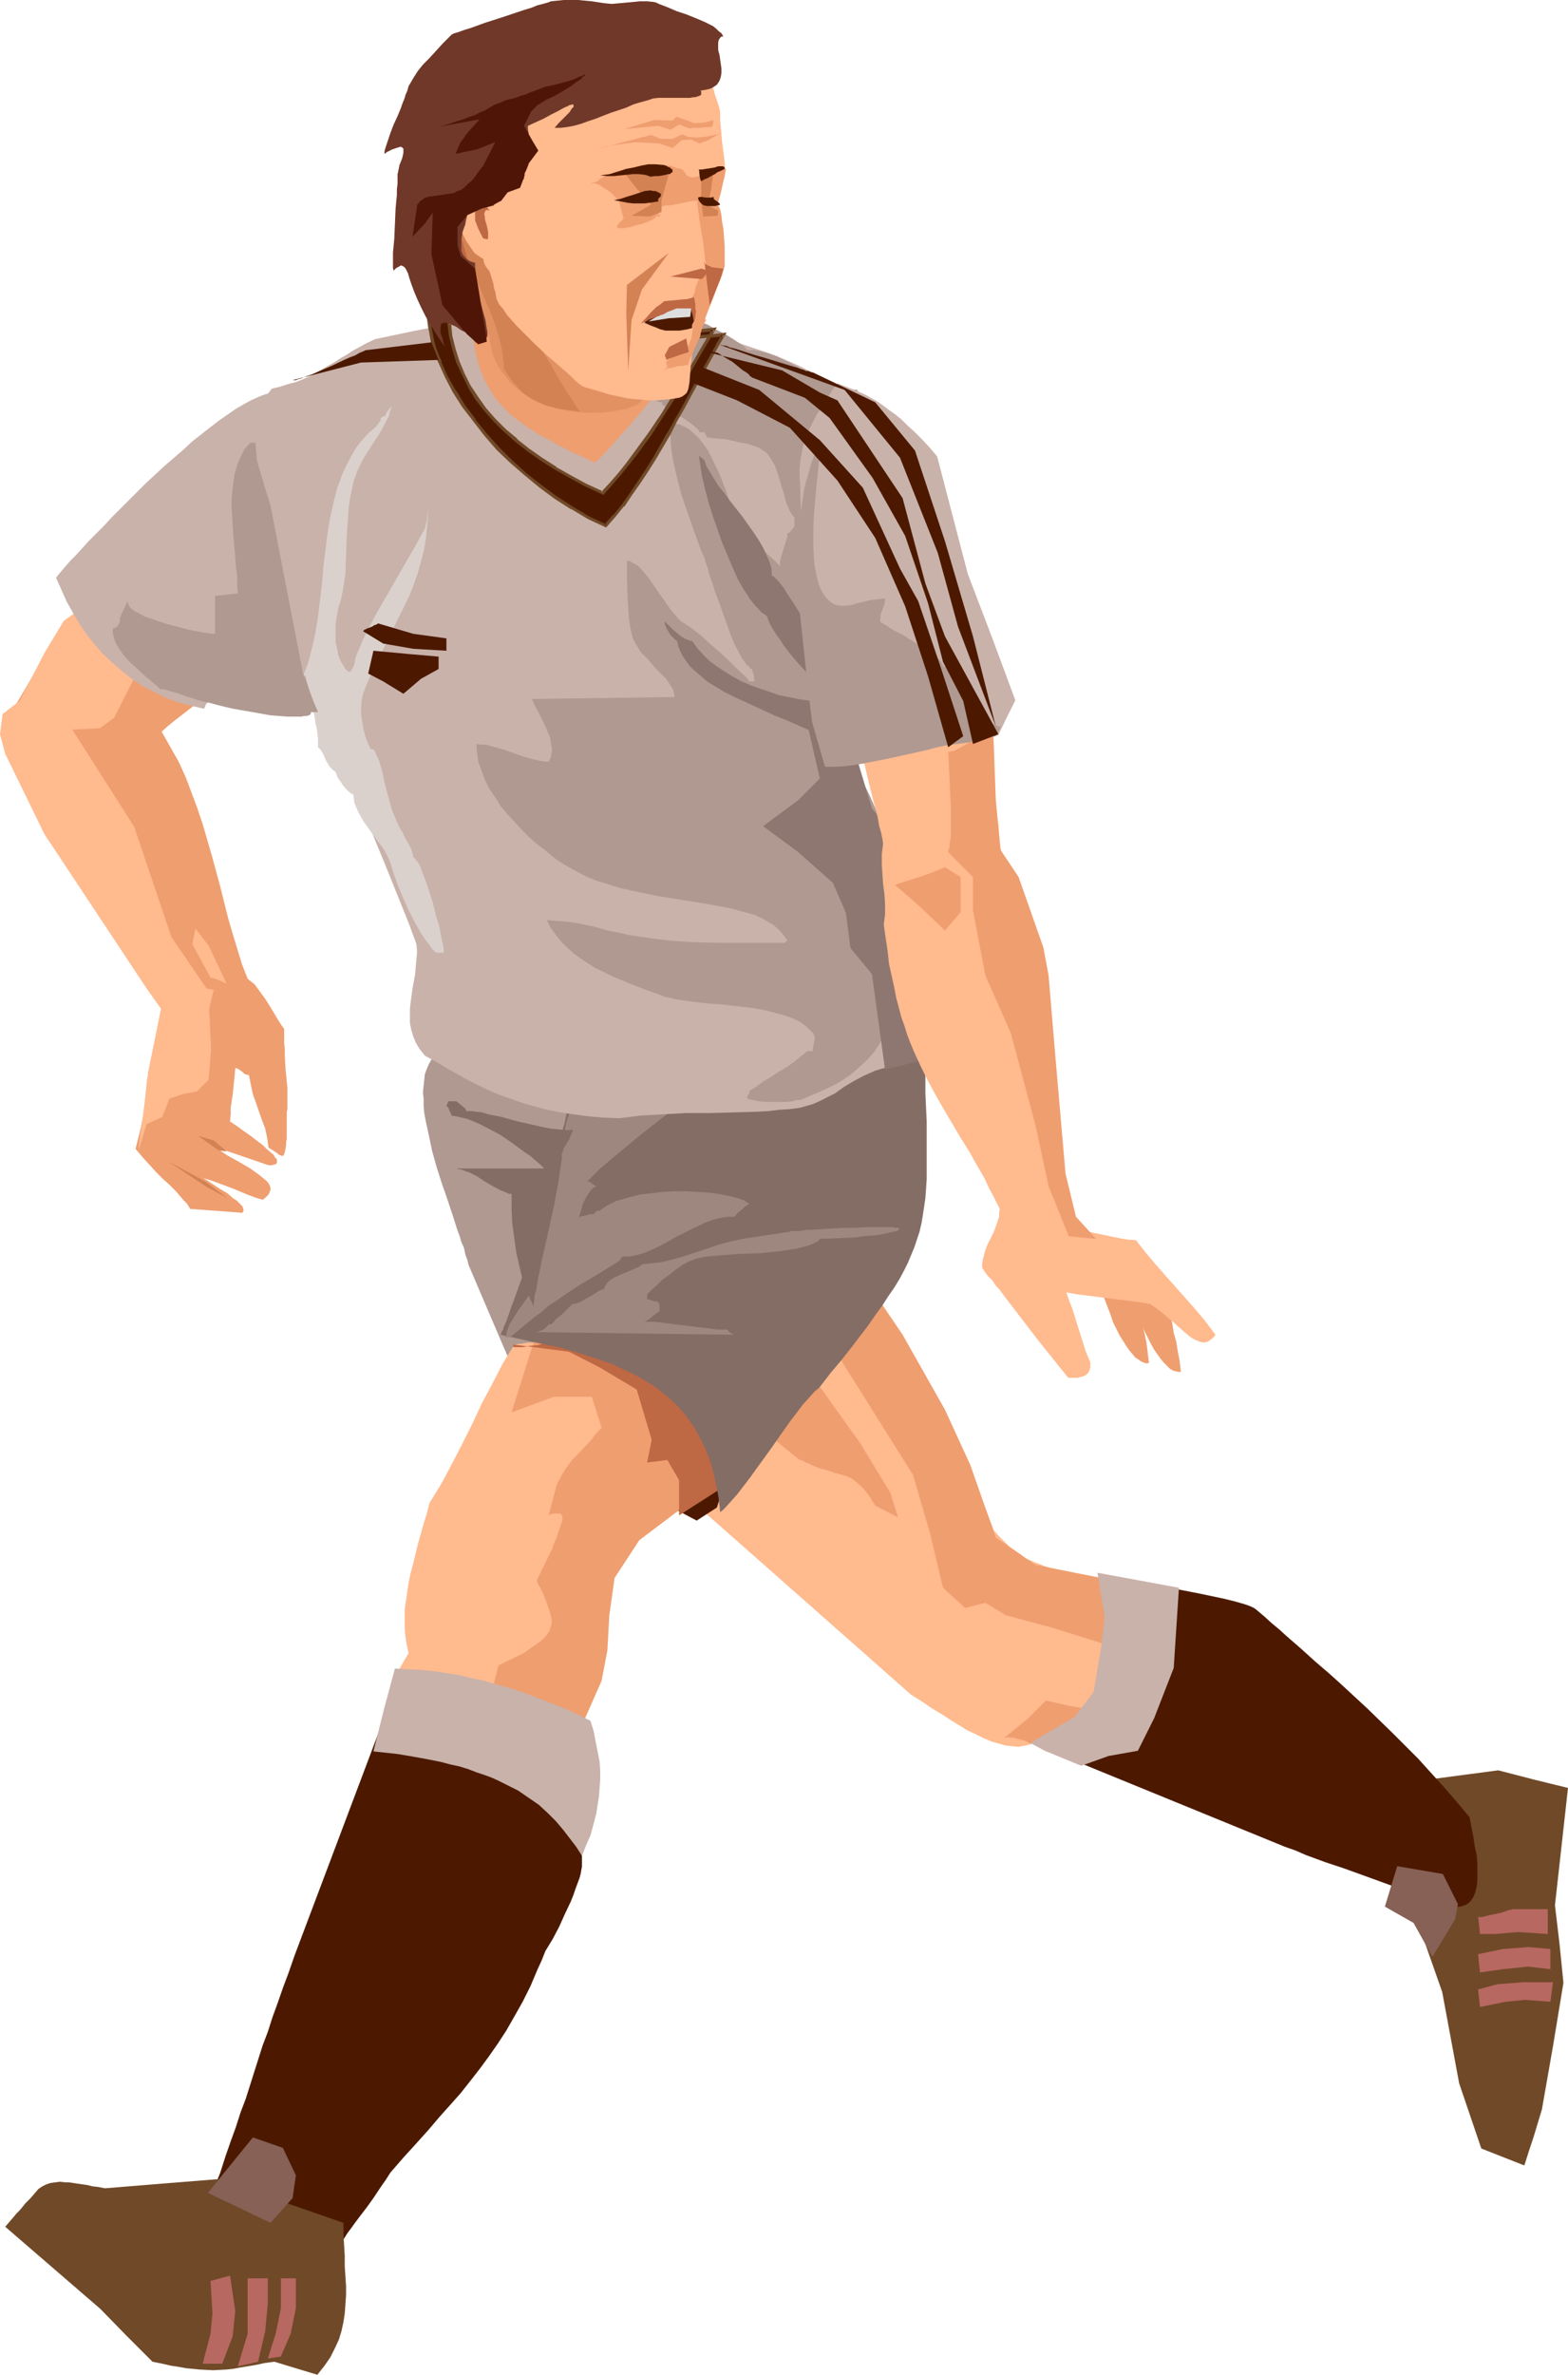 <?xml version="1.0" encoding="UTF-8" standalone="no"?>
<svg
   version="1.0"
   width="102.857mm"
   height="155.711mm"
   id="svg78"
   sodipodi:docname="Player 077.wmf"
   xmlns:inkscape="http://www.inkscape.org/namespaces/inkscape"
   xmlns:sodipodi="http://sodipodi.sourceforge.net/DTD/sodipodi-0.dtd"
   xmlns="http://www.w3.org/2000/svg"
   xmlns:svg="http://www.w3.org/2000/svg">
  <sodipodi:namedview
     id="namedview78"
     pagecolor="#ffffff"
     bordercolor="#000000"
     borderopacity="0.25"
     inkscape:showpageshadow="2"
     inkscape:pageopacity="0.0"
     inkscape:pagecheckerboard="0"
     inkscape:deskcolor="#d1d1d1"
     inkscape:document-units="mm" />
  <defs
     id="defs1">
    <pattern
       id="WMFhbasepattern"
       patternUnits="userSpaceOnUse"
       width="6"
       height="6"
       x="0"
       y="0" />
  </defs>
  <path
     style="fill:#704928;fill-opacity:1;fill-rule:evenodd;stroke:none"
     d="m 354.334,440.982 8.563,-1.131 8.563,-1.131 8.725,2.262 8.563,2.101 -1.616,14.543 -1.616,14.543 1.131,9.534 0.969,9.695 -2.585,15.674 -2.747,15.674 -2.1,6.948 -1.131,3.393 -1.131,3.555 -10.664,-4.201 -2.747,-8.08 -2.747,-8.08 -4.201,-22.623 -3.232,-9.211 -3.232,-9.211 v -0.323 -0.485 l 0.162,-0.646 v -0.646 -0.97 l 0.162,-0.97 v -1.131 l 0.162,-1.293 v -1.293 l 0.323,-2.747 0.162,-3.07 0.162,-3.232 0.323,-3.07 0.323,-3.07 0.162,-2.909 0.323,-2.747 0.162,-1.131 0.162,-0.97 v -0.97 l 0.162,-0.808 0.162,-0.808 0.162,-0.485 v -0.323 z"
     id="path1" />
  <path
     style="fill:#af9991;fill-opacity:1;fill-rule:evenodd;stroke:none"
     d="m 116.172,313.487 8.079,18.906 8.079,18.745 12.926,-33.288 6.625,-24.239 6.301,-24.239 -3.716,-0.162 -3.393,-0.162 -3.393,-0.162 -3.231,-0.162 -2.908,-0.323 -2.908,-0.162 -5.655,-0.808 -2.908,-0.485 -2.747,-0.646 -2.747,-0.646 -3.07,-0.808 -2.908,-0.808 -3.231,-0.97 -3.232,-1.131 -3.393,-1.293 -0.969,0.97 -0.808,0.97 -0.646,1.131 -0.485,1.131 -0.485,1.293 -0.162,1.454 -0.162,1.454 -0.162,1.616 0.162,1.616 v 1.778 l 0.162,1.778 0.323,1.778 0.808,3.717 0.808,3.878 1.131,4.04 1.293,4.04 1.293,3.717 1.293,3.878 1.131,3.555 0.646,1.778 0.485,1.616 0.646,1.454 0.323,1.616 0.485,1.293 z"
     id="path2" />
  <path
     style="fill:#ffba8e;fill-opacity:1;fill-rule:evenodd;stroke:none"
     d="m 127.644,333.039 -1.616,2.585 -1.454,2.424 -2.585,5.009 -2.585,4.848 -2.262,4.848 -2.424,4.848 -2.585,5.009 -2.585,4.848 -1.454,2.424 -1.616,2.585 -0.646,2.585 -0.808,2.585 -1.454,5.171 -1.131,4.686 -0.646,2.424 -0.485,2.262 -0.323,2.262 -0.323,2.262 -0.323,2.101 v 2.262 2.262 l 0.162,2.101 0.323,2.101 0.485,2.101 -1.777,3.07 -0.808,1.454 -0.808,1.454 11.31,3.232 11.149,3.232 11.31,2.747 5.655,1.454 5.655,1.293 0.646,-1.454 0.646,-1.454 1.293,-2.424 0.969,-2.262 0.646,-2.262 0.646,-1.939 0.485,-1.939 0.323,-1.778 0.323,-1.939 0.162,-1.939 v -1.939 -4.201 -2.424 -2.585 l -0.162,-2.909 v -3.232 l 0.485,-0.97 0.485,-0.97 0.646,-0.97 0.646,-0.97 1.777,-1.939 1.939,-2.101 2.1,-2.101 2.262,-2.101 2.585,-2.101 2.585,-2.101 2.585,-2.101 5.17,-4.201 2.585,-1.939 2.424,-2.101 2.1,-1.778 1.939,-1.939 1.777,-1.778 -1.777,-3.07 -1.777,-2.909 -1.939,-2.585 -2.1,-2.424 -2.1,-2.262 -2.1,-1.939 -2.262,-1.778 -2.262,-1.616 -2.262,-1.293 -2.424,-1.293 -2.262,-0.97 -2.424,-0.97 -2.262,-0.808 -2.262,-0.646 -2.262,-0.485 -2.262,-0.485 -2.1,-0.323 -2.1,-0.162 -2.1,-0.162 -1.939,-0.162 h -1.777 -1.777 l -1.616,0.162 h -1.454 l -1.293,0.162 h -1.293 l -0.969,0.162 -0.808,0.162 h -0.646 l -0.485,0.162 h -0.323 z"
     id="path3" />
  <path
     style="fill:#ffba8e;fill-opacity:1;fill-rule:evenodd;stroke:none"
     d="m 162.544,364.065 31.669,27.955 31.669,27.955 2.585,1.616 2.585,1.778 2.424,1.454 2.262,1.454 2.1,1.293 2.1,1.293 2.1,0.97 1.939,0.97 1.939,0.808 1.777,0.485 1.616,0.485 1.616,0.162 1.616,0.162 1.616,-0.323 1.454,-0.323 1.454,-0.485 2.262,-0.323 2.1,-0.323 1.939,-0.485 1.939,-0.485 1.939,-0.485 1.616,-0.646 1.616,-0.646 1.616,-0.808 1.454,-0.646 1.131,-0.97 1.293,-0.808 1.131,-1.131 1.131,-0.97 0.969,-1.131 0.808,-1.131 0.646,-1.131 0.808,-1.293 0.485,-1.454 0.485,-1.293 0.485,-1.293 0.162,-1.616 0.323,-1.454 0.162,-1.454 v -3.232 l -0.162,-1.778 -0.162,-1.616 -0.323,-1.778 -0.323,-1.778 -0.485,-1.778 -0.485,-1.939 -0.646,-1.939 -2.1,-0.808 -2.1,-0.808 -2.262,-0.646 -2.262,-0.485 -4.363,-0.97 -4.686,-0.808 -2.262,-0.646 -2.262,-0.808 -2.1,-0.808 -2.262,-0.97 -1.939,-1.454 -2.1,-1.454 -0.969,-0.97 -0.969,-0.97 -0.969,-0.97 -0.969,-1.131 -1.616,-4.201 -1.777,-4.04 -1.777,-4.04 -1.939,-3.878 -3.716,-7.756 -4.039,-7.433 -4.201,-7.433 -4.201,-7.433 -2.262,-3.878 -2.262,-3.717 -4.524,-7.595 -25.852,23.108 z"
     id="path4" />
  <path
     style="fill:#4c1900;fill-opacity:1;fill-rule:evenodd;stroke:none"
     d="m 177.732,373.599 -5.009,3.232 -4.847,-2.585 -13.088,-5.656 14.865,-16.159 8.079,5.009 2.585,8.08 z"
     id="path5" />
  <path
     style="fill:#ef9e70;fill-opacity:1;fill-rule:evenodd;stroke:none"
     d="m 205.685,332.555 20.682,32.965 4.201,14.382 3.232,13.574 5.494,5.009 5.009,-1.293 5.009,3.07 11.957,3.232 15.511,4.848 -1.293,-16.805 -18.743,-3.717 -9.856,-6.787 -6.301,-17.937 -6.301,-13.735 -10.502,-18.583 -6.786,-10.019 z"
     id="path6" />
  <path
     style="fill:#ef9e70;fill-opacity:1;fill-rule:evenodd;stroke:none"
     d="m 198.899,337.564 14.219,19.876 7.594,12.443 1.939,6.14 -5.655,-2.909 -0.162,-0.162 v -0.162 l -0.162,-0.323 -0.323,-0.323 -0.323,-0.646 -0.323,-0.485 -0.969,-1.293 -1.131,-1.293 -1.293,-1.131 -0.808,-0.646 -0.808,-0.485 -0.808,-0.323 -0.969,-0.323 -1.939,-0.485 -1.777,-0.646 -1.939,-0.485 -1.616,-0.646 -1.293,-0.646 -0.646,-0.162 -0.485,-0.323 -0.323,-0.162 -0.323,-0.162 h -0.162 -0.162 l -9.21,-7.433 v -0.162 0 l 0.162,-0.323 0.162,-0.323 0.323,-0.323 0.162,-0.646 0.646,-0.97 0.646,-1.454 0.808,-1.454 3.555,-6.464 0.808,-1.293 0.808,-1.293 0.646,-0.97 0.323,-0.485 0.162,-0.323 0.162,-0.162 0.162,-0.162 z"
     id="path7" />
  <path
     style="fill:#ef9e70;fill-opacity:1;fill-rule:evenodd;stroke:none"
     d="m 132.33,332.555 -5.494,17.452 10.502,-3.878 h 9.371 l 2.424,7.595 v 0.162 0 l -0.162,0.162 -0.323,0.323 -0.646,0.646 -0.808,0.97 -0.808,1.131 -1.131,1.131 -2.262,2.424 -1.131,1.131 -0.969,1.293 -0.808,1.131 -0.808,1.293 -0.485,0.97 -0.485,0.808 -0.162,0.323 v 0.323 h -0.162 v 0.162 l -1.939,7.433 h 0.162 v -0.162 l 0.485,-0.162 0.646,-0.162 h 0.808 0.646 l 0.323,0.162 0.162,0.323 0.162,0.323 v 0.323 0.485 l -0.162,0.646 -0.969,2.747 -0.323,1.131 -0.485,0.97 -0.323,0.808 -0.162,0.646 -0.162,0.485 -0.162,0.162 -3.555,7.272 v 0.162 0.162 l 0.162,0.323 0.162,0.485 0.323,0.485 0.323,0.646 0.646,1.293 1.131,3.07 0.485,1.454 0.323,1.293 0.162,1.131 -0.323,1.131 -0.323,0.97 -0.485,0.808 -0.485,0.646 -0.485,0.485 -0.485,0.323 v 0.162 l -4.363,3.07 -6.301,3.07 -2.424,9.372 12.441,3.717 10.018,3.232 5.494,-12.443 1.454,-7.595 0.485,-8.726 1.293,-9.211 6.14,-9.372 9.856,-7.433 10.179,-7.433 4.201,-5.656 -15.511,-21.168 -24.883,-8.08 z"
     id="path8" />
  <path
     style="fill:#bf6844;fill-opacity:1;fill-rule:evenodd;stroke:none"
     d="m 127.321,333.201 13.734,1.778 7.594,3.878 9.21,5.494 3.716,12.443 -1.131,5.656 5.009,-0.646 2.908,5.009 v 8.726 l 12.603,-8.08 -4.524,-16.321 -11.633,-7.918 -6.948,-5.009 -9.856,-3.232 -11.31,-2.424 v 0 l -0.323,0.162 -0.646,0.162 h -0.646 l -0.808,0.162 -0.969,0.323 -1.939,0.162 -1.777,0.323 h -0.808 -0.808 -0.485 l -0.323,-0.162 v -0.162 z"
     id="path9" />
  <path
     style="fill:#846d65;fill-opacity:1;fill-rule:evenodd;stroke:none"
     d="m 141.055,273.735 -0.646,2.585 -0.485,2.262 -0.323,0.97 -0.162,1.131 -0.323,1.778 -0.485,1.778 -0.323,1.454 -0.485,2.909 -0.646,2.909 -0.485,1.454 -0.323,1.778 -0.485,1.778 -0.323,2.101 -0.485,2.262 -0.646,2.585 -0.162,0.323 -0.162,0.485 -0.323,0.485 -0.323,0.646 -0.485,1.454 -0.646,1.616 -0.808,2.101 -0.646,1.939 -1.616,4.525 -1.616,4.525 -0.808,2.101 -0.646,1.939 -0.646,1.778 -0.646,1.454 -0.162,0.646 -0.323,0.485 -0.162,0.485 -0.162,0.323 9.533,2.101 4.847,0.97 4.524,1.293 4.524,1.454 4.363,1.454 1.939,0.97 2.1,0.97 1.939,0.97 1.939,1.131 1.939,1.131 1.777,1.293 1.616,1.293 1.616,1.454 1.616,1.616 1.454,1.616 1.293,1.778 1.293,1.939 1.131,2.101 1.131,2.262 0.969,2.262 0.808,2.424 0.646,2.585 0.646,2.909 0.485,2.747 0.323,3.232 0.646,-0.485 0.646,-0.646 1.454,-1.616 1.454,-1.616 1.616,-2.101 1.616,-2.101 1.616,-2.262 3.393,-4.686 3.393,-4.848 1.616,-2.262 1.616,-2.101 1.454,-1.939 1.616,-1.778 1.293,-1.454 0.808,-0.646 0.485,-0.485 2.747,-3.555 2.585,-3.07 2.424,-3.07 2.1,-2.747 2.1,-2.747 1.777,-2.585 1.777,-2.424 1.454,-2.262 1.454,-2.101 1.293,-2.101 1.131,-2.101 0.969,-1.939 0.808,-1.939 0.808,-1.939 0.646,-1.939 0.646,-1.939 0.485,-2.101 0.323,-1.939 0.323,-2.101 0.323,-2.262 0.162,-2.262 0.162,-2.424 v -2.424 -2.747 -2.747 -3.07 -3.232 l -0.162,-3.393 -0.162,-3.555 v -3.878 l -0.162,-4.201 -0.162,-4.363 -44.11,7.595 z"
     id="path10" />
  <path
     style="fill:#9e877f;fill-opacity:1;fill-rule:evenodd;stroke:none"
     d="m 126.836,331.1 1.939,-1.616 1.939,-1.616 1.777,-1.454 1.777,-1.293 1.616,-1.454 1.777,-1.131 3.232,-2.262 3.232,-2.101 3.07,-1.778 6.301,-3.878 0.808,-1.131 h 1.616 l 1.777,-0.323 1.777,-0.485 1.616,-0.646 1.777,-0.808 1.616,-0.808 3.393,-1.939 3.555,-1.778 1.777,-0.808 1.616,-0.808 1.777,-0.646 1.939,-0.485 1.777,-0.323 h 1.777 l 0.323,-0.323 0.323,-0.485 0.969,-0.808 1.131,-0.97 0.485,-0.323 0.485,-0.323 -0.646,-0.323 -0.646,-0.485 -0.969,-0.323 -0.808,-0.323 -2.1,-0.485 -2.424,-0.485 -2.585,-0.323 -2.585,-0.162 -2.908,-0.162 h -2.908 l -2.908,0.162 -2.908,0.323 -2.747,0.323 -2.585,0.646 -2.262,0.646 -1.131,0.323 -0.969,0.485 -0.969,0.485 -0.808,0.485 -0.646,0.485 -0.646,0.485 h -0.485 l -0.485,0.162 -0.162,0.162 -0.162,0.485 h -0.969 l -1.131,0.323 -0.969,0.162 -0.323,0.162 h -0.323 v -0.323 l 0.162,-0.485 0.323,-0.97 0.323,-1.293 0.646,-1.293 0.646,-1.131 0.808,-1.131 0.323,-0.323 0.323,-0.323 0.485,-0.162 0.323,-0.162 h -0.323 l -0.162,-0.162 -0.646,-0.323 -0.485,-0.485 -0.485,-0.162 h -0.323 l 3.07,-3.07 3.232,-2.747 6.625,-5.494 6.786,-5.333 3.232,-2.909 3.07,-2.909 -0.323,-0.485 -0.323,-0.323 -0.485,-0.323 -0.485,-0.323 -0.646,-0.162 -0.808,-0.162 -1.616,-0.162 h -1.777 l -2.1,0.162 -2.1,0.162 -2.262,0.323 -4.363,0.808 -2.262,0.485 -2.1,0.323 -1.939,0.323 -1.616,0.323 -1.454,0.162 -0.646,0.162 h -0.646 l -0.808,0.97 -0.808,1.293 -0.646,1.293 -0.485,1.454 -0.485,1.454 -0.323,1.616 -0.162,1.616 v 1.454 l -0.485,0.646 -0.323,0.808 -0.323,1.131 -0.323,1.131 -0.646,2.424 -0.323,1.131 -0.162,0.808 v 1.616 l -0.162,1.616 -0.162,3.393 -0.646,3.717 -0.485,3.555 -0.808,3.717 -0.808,3.393 -0.969,3.393 -0.485,1.616 -0.485,1.454 -0.323,0.646 -0.323,0.808 -0.808,1.616 -2.424,3.393 -1.131,1.778 -0.969,1.616 -0.323,0.808 -0.323,0.808 -0.162,0.808 v 0.646 h -0.323 l -0.162,0.162 v 0 h 0.162 0.323 0.323 l 0.485,-0.162 z"
     id="path11" />
  <path
     style="fill:#846d65;fill-opacity:1;fill-rule:evenodd;stroke:none"
     d="m 141.863,280.037 h -1.777 l -1.616,-0.162 -1.777,-0.162 -1.777,-0.323 -3.555,-0.808 -3.555,-0.808 -3.393,-0.97 -3.393,-0.646 -1.454,-0.485 -1.454,-0.162 -1.293,-0.162 h -1.293 v -0.323 l -0.162,-0.323 -0.808,-0.646 -0.808,-0.646 -0.323,-0.323 -0.323,-0.162 h -1.939 l -0.485,1.131 0.485,0.485 0.323,0.808 0.323,0.646 0.162,0.485 1.131,0.162 1.293,0.323 1.454,0.323 1.616,0.646 1.454,0.646 1.616,0.808 3.393,1.778 3.07,2.101 3.07,2.262 1.454,0.97 1.293,1.131 1.131,0.97 0.969,0.97 h -21.813 l 0.646,0.162 0.808,0.162 0.808,0.323 0.969,0.323 1.939,0.97 1.939,1.293 1.939,1.131 1.777,0.97 0.808,0.323 0.808,0.323 0.646,0.323 h 0.646 v 3.717 l 0.162,3.555 0.485,3.555 0.485,3.555 0.808,3.555 0.808,3.393 1.293,3.393 1.454,3.232 v -0.97 l 0.162,-0.646 v -0.808 l 0.162,-0.808 0.323,-0.97 0.323,-2.262 0.485,-2.262 0.485,-2.585 0.646,-2.747 0.646,-2.909 1.293,-5.817 0.646,-2.909 0.485,-2.747 0.485,-2.585 0.323,-2.424 0.323,-2.101 0.162,-0.97 v -0.808 -0.485 l 0.162,-0.323 0.323,-1.131 1.293,-2.101 0.485,-1.131 0.323,-0.808 0.162,-0.162 v -0.162 -0.162 z"
     id="path12" />
  <path
     style="fill:#9e877f;fill-opacity:1;fill-rule:evenodd;stroke:none"
     d="m 136.692,328.192 0.646,-0.646 0.485,-0.646 1.454,-1.131 1.293,-1.293 0.646,-0.646 0.646,-0.646 h 0.323 l 0.646,-0.162 0.969,-0.323 2.262,-1.293 1.131,-0.646 0.969,-0.646 0.969,-0.485 0.323,-0.162 h 0.323 l 0.162,-0.646 0.323,-0.485 0.323,-0.485 0.485,-0.485 0.485,-0.323 0.808,-0.485 1.454,-0.646 3.07,-1.293 1.454,-0.646 0.485,-0.323 0.323,-0.323 1.454,-0.162 1.454,-0.162 1.616,-0.162 1.454,-0.323 3.232,-0.808 6.463,-2.101 3.232,-1.131 3.07,-0.808 1.454,-0.323 1.454,-0.323 11.795,-1.778 0.485,-0.162 h 0.808 0.969 l 0.969,-0.162 0.969,-0.162 h 1.293 l 2.585,-0.162 2.747,-0.162 2.908,-0.162 h 2.747 l 2.747,-0.162 h 5.494 0.808 l 0.646,0.162 h 0.646 l 0.323,0.162 v 0.162 0 l -0.162,0.162 -0.485,0.323 -0.646,0.162 -0.969,0.162 -1.293,0.323 -1.616,0.323 -1.939,0.162 -1.939,0.162 -2.1,0.323 -4.201,0.162 -4.363,0.162 -0.323,0.485 -0.646,0.323 -0.646,0.323 -0.646,0.323 -1.616,0.485 -1.939,0.485 -2.1,0.323 -2.262,0.323 -4.686,0.485 -4.847,0.162 -2.262,0.162 -2.262,0.162 -1.939,0.162 -1.939,0.162 -1.616,0.323 -1.293,0.323 -0.808,0.323 -0.808,0.323 -1.454,0.808 -1.616,1.131 -1.616,1.293 -1.777,1.293 -1.293,1.293 -1.293,1.131 -1.131,1.131 v 0.485 0.808 h 0.485 l 1.454,0.485 h 0.646 l 0.485,0.646 v 1.778 l -0.969,0.646 -1.777,1.454 -0.969,0.485 h 2.424 l 2.585,0.323 5.17,0.646 5.332,0.646 2.585,0.323 h 2.424 l 0.323,0.485 0.485,0.323 0.485,0.323 0.485,0.162 -48.957,-0.646 0.323,-0.162 0.485,-0.162 0.808,-0.323 0.808,-0.646 0.485,-0.646 h 0.969 z"
     id="path13" />
  <path
     style="fill:#ef9e70;fill-opacity:1;fill-rule:evenodd;stroke:none"
     d="m 16.157,154.158 -7.109,11.796 -6.948,11.796 -0.323,1.131 -0.323,0.97 v 1.293 l 0.162,1.454 0.323,1.454 0.323,1.616 0.646,1.778 0.646,1.939 0.808,1.939 0.969,1.939 0.969,2.262 1.131,2.262 1.293,2.262 1.293,2.424 1.454,2.424 1.454,2.424 3.231,5.171 3.231,5.171 3.555,5.332 3.555,5.494 7.271,10.665 1.777,2.585 1.777,2.585 3.231,5.009 -0.646,3.878 -0.646,4.04 -0.808,4.04 -0.323,2.101 -0.485,2.262 -0.808,4.363 -0.969,4.686 -0.969,4.848 -1.293,5.171 0.969,1.131 0.808,0.97 1.777,1.939 1.616,1.778 1.616,1.616 1.616,1.454 1.777,1.778 1.616,1.939 0.969,0.97 0.808,1.293 6.625,0.485 6.301,0.485 0.162,-0.323 0.162,-0.323 -0.162,-0.485 -0.162,-0.485 -0.485,-0.485 -0.485,-0.485 -0.485,-0.485 -0.808,-0.485 -1.454,-1.293 -1.939,-1.131 -1.939,-1.293 -0.969,-0.646 -1.131,-0.646 1.777,0.485 1.777,0.646 3.878,1.454 1.939,0.808 1.939,0.808 1.777,0.646 1.616,0.485 0.646,-0.485 0.808,-0.808 0.162,-0.323 0.323,-0.808 v -0.646 l -0.323,-0.808 -0.646,-0.808 -0.808,-0.646 -0.969,-0.808 -1.131,-0.808 -1.131,-0.808 -2.747,-1.616 -2.908,-1.616 -1.454,-0.97 -1.131,-0.97 12.764,4.363 h 0.808 l 0.646,-0.162 0.485,-0.162 0.162,-0.323 v -0.323 -0.485 l -0.485,-0.485 -0.323,-0.646 -0.808,-0.646 -0.969,-0.808 -0.969,-0.97 -1.293,-0.97 -1.454,-1.131 -1.616,-1.131 -1.777,-1.293 -1.939,-1.293 0.162,-1.778 v -1.616 l 0.485,-3.232 0.323,-3.07 0.162,-1.616 0.162,-1.939 0.646,0.162 0.485,0.323 0.646,0.485 0.485,0.485 0.485,0.162 0.646,0.162 0.485,2.424 0.485,2.262 0.808,2.262 1.454,4.201 0.808,2.101 0.485,2.262 0.323,2.424 1.293,0.808 0.969,0.646 0.323,0.323 0.485,0.162 0.323,0.162 0.323,-0.162 0.162,-0.323 0.162,-0.485 0.162,-0.808 0.162,-1.131 v -0.646 l 0.162,-0.646 v -0.97 -5.656 l 0.162,-0.808 v -1.131 -2.585 -1.616 l -0.162,-1.454 -0.323,-3.393 -0.162,-3.232 v -1.454 l -0.162,-1.454 v -1.131 -1.939 -0.485 l -0.808,-1.131 -0.808,-1.293 -0.969,-1.616 -0.969,-1.616 -1.131,-1.778 -1.293,-1.778 -1.293,-1.778 -1.777,-1.454 -1.454,-3.717 -1.131,-3.717 -1.131,-3.717 -1.131,-3.878 -1.939,-7.756 -2.1,-7.756 -2.262,-7.756 -1.293,-3.878 -1.454,-3.878 -1.454,-3.878 -1.777,-3.878 -2.1,-3.717 -2.1,-3.717 1.454,-1.293 1.777,-1.454 3.555,-2.747 3.555,-2.747 1.777,-1.293 1.616,-1.454 -5.978,-2.747 -5.978,-2.747 -1.293,-0.808 -1.293,-0.97 -2.262,-2.101 -2.262,-2.101 -2.1,-2.262 -2.1,-2.101 -2.1,-2.101 -2.424,-2.101 -1.293,-0.97 -1.293,-0.808 v 0 l -0.323,0.162 -0.323,0.323 -0.323,0.323 -1.131,0.97 -1.131,1.131 -1.293,0.97 -1.131,0.97 -0.646,0.323 -0.323,0.323 -0.485,0.162 z"
     id="path14" />
  <path
     style="fill:#ffba8e;fill-opacity:1;fill-rule:evenodd;stroke:none"
     d="m 34.254,285.37 2.1,-6.787 3.878,-1.778 1.777,-4.525 3.231,-1.131 3.555,-0.646 2.908,-2.909 0.646,-7.433 -0.485,-10.18 1.131,-4.686 -1.777,-0.323 -8.725,-12.766 -9.21,-27.309 -15.35,-24.077 6.786,-0.323 3.555,-2.585 5.009,-9.857 5.655,-5.009 -15.35,-14.705 -7.756,5.494 -4.686,7.756 -6.301,12.119 -4.201,3.232 L 0,181.952 l 1.293,4.848 9.694,19.876 25.367,38.297 3.555,5.009 -3.07,15.19 v 0.162 l -0.162,0.323 v 0.323 0.485 l -0.162,0.646 -0.162,1.293 -0.162,1.616 -0.162,1.778 -0.485,3.878 -0.485,3.717 -0.323,1.778 -0.162,1.454 -0.162,1.293 v 0.485 0.485 l -0.162,0.323 v 0.162 0.162 z"
     id="path15" />
  <path
     style="fill:#ffba8e;fill-opacity:1;fill-rule:evenodd;stroke:none"
     d="m 52.35,242.548 -4.686,-8.564 0.808,-3.878 3.231,4.201 4.524,9.534 v 0 l -0.162,-0.162 -0.485,-0.162 -0.646,-0.323 -0.808,-0.323 -0.808,-0.323 -0.485,-0.162 h -0.323 -0.162 z"
     id="path16" />
  <path
     style="fill:#d38254;fill-opacity:1;fill-rule:evenodd;stroke:none"
     d="m 41.686,287.794 9.21,6.14 5.655,3.07 -5.655,-4.201 z"
     id="path17" />
  <path
     style="fill:#d38254;fill-opacity:1;fill-rule:evenodd;stroke:none"
     d="m 54.128,285.047 -5.009,-3.555 3.878,1.131 3.231,2.747 z"
     id="path18" />
  <path
     style="fill:#ef9e70;fill-opacity:1;fill-rule:evenodd;stroke:none"
     d="m 280.656,321.405 0.808,2.262 0.808,2.262 0.646,1.939 0.808,1.939 0.808,1.616 0.808,1.616 0.808,1.454 0.808,1.131 0.808,1.131 0.808,0.97 0.808,0.808 0.646,0.646 0.808,0.485 0.646,0.162 0.646,0.162 h 0.646 l -0.162,-1.454 -0.162,-1.293 -0.485,-2.585 -0.323,-2.101 -0.646,-2.262 -0.323,-2.101 -0.485,-2.262 -0.485,-2.424 -0.162,-1.293 -0.162,-1.293 z"
     id="path19" />
  <path
     style="fill:#ef9e70;fill-opacity:1;fill-rule:evenodd;stroke:none"
     d="m 272.9,319.304 0.808,2.262 0.808,2.101 0.808,2.101 0.646,1.939 0.808,1.616 0.808,1.616 0.808,1.293 0.808,1.293 0.808,1.131 0.808,0.97 0.646,0.808 0.808,0.485 0.646,0.485 0.808,0.323 0.646,0.162 0.485,-0.162 -0.162,-1.293 -0.162,-1.454 -0.323,-2.424 -0.485,-2.262 -0.485,-2.101 -0.485,-2.101 -0.485,-2.262 -0.323,-2.424 -0.162,-1.293 -0.162,-1.454 -4.363,0.323 z"
     id="path20" />
  <path
     style="fill:#c9b2aa;fill-opacity:1;fill-rule:evenodd;stroke:none"
     d="m 113.102,79.988 -10.018,1.939 -10.018,2.101 -2.1,0.97 -1.777,0.97 -1.777,0.97 -1.454,0.97 -1.454,0.808 -1.454,0.97 -2.585,1.454 -2.585,1.616 -1.454,0.646 -1.454,0.646 -1.616,0.646 -1.939,0.485 -1.939,0.646 -2.1,0.485 -0.969,1.293 -0.969,1.293 -0.808,1.293 -0.646,1.454 -0.646,1.454 -0.646,1.454 -0.485,1.454 -0.323,1.616 -0.323,1.616 -0.162,1.616 -0.162,3.393 v 3.555 l 0.323,3.555 0.485,3.717 0.808,3.878 0.969,3.878 1.131,4.04 1.131,4.201 1.454,4.201 1.454,4.201 1.616,4.201 1.777,4.848 1.939,5.009 4.039,10.019 4.201,10.019 8.725,20.522 4.201,10.18 4.039,10.019 1.939,4.848 1.777,4.848 0.162,1.939 -0.162,1.778 -0.323,3.717 -0.323,1.778 -0.323,1.778 -0.485,3.555 -0.162,1.616 v 1.778 1.616 l 0.323,1.616 0.485,1.616 0.646,1.616 0.969,1.616 1.293,1.616 2.908,1.616 2.747,1.616 2.585,1.454 2.585,1.454 5.332,2.585 2.747,1.131 2.747,0.97 2.747,0.97 2.908,0.808 3.07,0.808 3.232,0.646 3.232,0.485 3.716,0.485 3.716,0.323 3.878,0.162 2.585,-0.323 2.424,-0.323 2.747,-0.162 2.908,-0.162 5.817,-0.323 h 5.978 l 5.978,-0.162 5.817,-0.162 2.747,-0.162 2.747,-0.323 2.585,-0.162 2.424,-0.323 1.777,-0.485 1.616,-0.485 1.454,-0.646 1.293,-0.646 2.585,-1.293 2.262,-1.616 2.424,-1.454 2.424,-1.293 1.454,-0.646 1.454,-0.646 1.616,-0.485 1.616,-0.485 0.808,-1.454 0.808,-1.454 0.646,-1.293 0.646,-1.131 1.131,-2.262 0.808,-1.939 0.646,-1.616 0.323,-1.616 0.323,-1.293 v -1.454 l -0.162,-1.454 -0.323,-1.454 -0.646,-1.616 -0.646,-1.778 -0.808,-1.939 -1.131,-2.262 -0.485,-1.293 -0.646,-1.454 -0.646,-1.454 -0.646,-1.616 -1.131,-3.555 -1.131,-3.393 -0.969,-3.393 -0.808,-3.393 -0.646,-3.232 -0.646,-3.07 -0.969,-6.464 -0.808,-6.464 -0.485,-6.625 -0.162,-3.393 -0.323,-3.555 -0.162,-3.717 -0.323,-3.717 0.646,-11.958 0.485,-11.958 1.131,-23.915 v -1.454 -1.616 l 0.323,-3.393 0.646,-3.555 0.485,-3.717 1.131,-7.11 0.323,-3.393 v -1.616 l 0.162,-1.616 -1.616,-1.293 -1.454,-1.131 -2.908,-2.262 -2.747,-1.939 -2.747,-1.778 -2.585,-1.616 -2.585,-1.454 -2.585,-1.293 -2.585,-1.131 -2.585,-1.131 -2.747,-0.97 -2.908,-0.97 -2.908,-0.97 -3.07,-0.97 -3.232,-1.131 -3.555,-1.131 L 170.3,80.957 141.863,80.472 Z"
     id="path21" />
  <path
     style="fill:#af9991;fill-opacity:1;fill-rule:evenodd;stroke:none"
     d="m 172.724,79.18 0.485,0.162 0.646,0.323 0.808,0.485 0.808,0.323 1.939,1.131 2.262,1.131 2.1,1.293 0.969,0.646 0.808,0.485 0.646,0.485 0.485,0.485 0.323,0.323 0.162,0.323 h 1.777 l 1.777,0.323 1.777,0.485 1.777,0.646 1.616,0.808 1.777,0.808 3.555,1.939 3.393,1.778 1.616,0.808 1.777,0.646 1.616,0.646 1.616,0.485 1.777,0.323 1.616,0.162 v 2.424 l 0.162,2.424 0.323,2.585 0.323,2.747 0.808,5.333 0.808,5.656 0.323,2.747 0.323,2.747 v 2.585 2.747 l -0.162,2.585 -0.323,2.424 -0.485,2.424 -0.808,2.262 -0.323,0.97 -0.323,0.808 -0.646,2.262 -0.485,2.424 -0.485,2.585 -0.485,2.909 -0.323,3.07 -0.808,6.14 -0.485,6.302 -0.162,2.909 -0.162,2.909 v 2.747 2.424 2.101 l 0.162,0.97 v 0.808 l 0.323,1.616 0.485,1.454 0.485,1.616 0.485,1.616 1.293,3.393 1.454,3.393 1.616,3.232 1.454,3.232 1.293,3.07 0.646,1.454 0.485,1.454 0.485,1.778 0.323,1.616 0.485,3.555 0.323,3.717 v 3.717 l 0.323,7.595 0.162,3.717 0.323,3.555 0.485,3.393 0.162,3.393 -0.162,3.232 -0.323,2.909 -0.646,2.747 -0.808,2.585 -1.131,2.585 -1.293,2.262 -1.454,2.262 -1.777,1.939 -2.1,1.939 -2.1,1.778 -2.424,1.616 -2.747,1.454 -2.908,1.293 -3.07,1.293 -0.646,0.323 -0.646,0.162 h -0.808 l -0.969,0.323 -1.939,0.162 h -2.1 -2.1 l -2.1,-0.162 -0.808,-0.162 -0.808,-0.162 -0.808,-0.162 -0.646,-0.323 0.162,-0.485 0.162,-0.323 0.323,-0.485 v -0.485 l 1.777,-1.131 1.777,-1.293 1.939,-1.131 1.939,-1.293 1.939,-1.131 1.777,-1.293 1.616,-1.293 1.616,-1.293 h 0.485 0.808 v -0.646 l 0.162,-0.485 0.162,-1.131 0.162,-0.646 v -0.485 l -0.162,-0.646 -0.323,-0.485 -0.646,-0.646 -0.646,-0.646 -0.808,-0.646 -0.808,-0.646 -0.969,-0.485 -0.969,-0.485 -2.262,-0.808 -2.424,-0.646 -2.585,-0.646 -2.747,-0.485 -2.747,-0.323 -2.747,-0.323 -2.908,-0.323 -2.747,-0.162 -2.747,-0.323 -2.424,-0.323 -2.424,-0.323 -1.939,-0.485 -0.969,-0.162 -0.808,-0.323 -4.039,-1.454 -4.201,-1.616 -4.201,-1.778 -1.939,-0.97 -2.1,-0.97 -1.777,-1.131 -1.939,-1.293 -1.777,-1.293 -1.616,-1.454 -1.454,-1.454 -1.293,-1.616 -1.293,-1.778 -0.969,-1.939 1.777,0.162 1.939,0.162 1.939,0.162 2.1,0.323 3.878,0.808 1.777,0.485 1.616,0.485 2.585,0.485 2.747,0.646 5.494,0.808 5.332,0.646 5.494,0.323 5.655,0.162 h 5.494 5.655 5.494 l 0.646,-0.646 -0.808,-1.131 -0.808,-0.97 -0.969,-0.97 -0.969,-0.808 -1.131,-0.646 -1.131,-0.646 -2.262,-1.131 -3.07,-0.808 -2.908,-0.808 -6.14,-1.131 -12.118,-1.939 -6.14,-1.293 -2.908,-0.646 -3.07,-0.97 -2.747,-0.808 -2.747,-1.131 -2.747,-1.454 -2.585,-1.454 -1.777,-1.131 -1.616,-1.293 -1.777,-1.454 -1.939,-1.454 -1.777,-1.616 -1.777,-1.778 -1.777,-1.939 -1.777,-1.939 -1.616,-1.939 -1.293,-2.101 -1.454,-2.101 -1.131,-2.262 -0.808,-2.262 -0.808,-2.101 -0.323,-2.262 -0.162,-2.262 1.131,0.162 h 1.131 l 2.424,0.646 2.262,0.646 4.524,1.616 2.262,0.646 2.1,0.485 1.131,0.162 h 0.969 l 0.485,-0.97 0.162,-0.97 0.162,-0.97 -0.162,-0.97 -0.162,-0.97 -0.162,-1.131 -0.808,-1.939 -0.969,-2.101 -0.969,-1.939 -0.969,-1.778 -0.808,-1.778 v 0 l 35.385,-0.485 -0.162,-0.97 -0.162,-0.808 -0.485,-0.808 -0.646,-0.97 -0.646,-0.97 -0.969,-0.97 -1.777,-1.778 -1.777,-2.101 -1.777,-1.778 -0.646,-1.131 -0.646,-0.97 -0.485,-0.97 -0.323,-0.808 -0.485,-2.262 -0.323,-2.262 -0.162,-2.424 -0.162,-2.424 -0.162,-4.848 v -4.525 l 0.808,0.162 0.808,0.485 0.969,0.485 0.969,0.97 0.808,0.97 0.969,1.131 1.777,2.585 0.969,1.454 0.969,1.293 1.777,2.585 0.969,1.131 0.808,0.97 0.808,0.808 0.808,0.485 0.969,0.646 0.969,0.646 2.262,1.778 2.1,1.939 2.262,1.939 2.262,2.101 1.939,1.939 1.939,1.778 0.808,0.808 0.646,0.808 h 0.646 0.646 l -0.162,-0.97 -0.162,-0.808 -0.162,-0.646 -0.162,-0.485 v -0.162 l -0.485,-0.162 -0.323,-0.485 -0.485,-0.323 -0.323,-0.485 -0.969,-1.293 -0.808,-1.616 -0.969,-1.778 -0.808,-1.939 -0.808,-2.262 -0.808,-2.262 -1.616,-4.525 -0.808,-2.101 -0.646,-2.101 -0.646,-1.778 -0.485,-1.778 -0.485,-1.454 -0.162,-0.485 -0.162,-0.646 -0.808,-1.778 -0.646,-1.778 -1.454,-4.04 -1.454,-4.201 -1.454,-4.201 -1.131,-4.525 -0.969,-4.363 -0.323,-2.262 -0.162,-2.101 -0.162,-2.101 -0.162,-2.262 0.969,0.162 0.808,0.162 0.808,0.162 0.646,0.323 1.616,0.808 1.293,1.131 1.293,1.293 1.131,1.454 1.131,1.616 0.969,1.939 1.777,3.717 1.454,3.717 0.646,1.939 0.323,0.808 0.323,0.808 0.485,1.616 0.485,1.454 0.485,0.808 0.485,0.808 1.131,1.778 1.454,1.616 1.616,1.616 1.616,1.616 1.616,1.454 1.616,1.454 1.293,1.293 v -0.97 l 0.162,-0.97 1.293,-4.201 0.323,-0.97 v -0.97 h 0.162 l 0.323,-0.162 0.485,-0.485 0.162,-0.323 0.323,-0.323 0.323,-0.485 v -2.101 l -0.646,-0.808 -0.485,-0.808 -0.485,-1.131 -0.485,-1.131 -0.646,-2.585 -0.485,-1.293 -0.323,-1.293 -0.808,-2.585 -0.485,-1.293 -0.646,-1.131 -0.646,-0.97 -0.646,-0.97 -0.969,-0.646 -0.969,-0.646 -1.293,-0.485 -1.454,-0.485 -1.777,-0.323 -3.555,-0.808 -1.616,-0.162 -1.777,-0.162 -1.454,-0.162 -0.646,-1.293 h -0.646 -0.646 v -0.162 l -0.162,-0.323 -0.323,-0.323 -0.323,-0.323 -0.969,-0.808 -1.131,-0.808 -1.131,-0.808 -1.131,-0.646 -0.969,-0.485 -0.323,-0.162 h -0.162 l -0.162,-0.323 -0.162,-0.485 -0.162,-0.162 -0.323,-0.162 -0.646,-0.162 h -0.485 v -0.323 l -0.162,-0.162 -0.485,-0.162 v -0.323 -0.323 h -0.485 l -0.485,-0.162 -0.808,-0.323 -0.323,-0.323 -0.485,-0.162 -0.323,-0.162 h -0.162 l 0.162,-0.323 0.323,-0.646 0.646,-1.293 0.485,-1.454 0.162,-0.808 0.162,-0.485 0.323,-0.162 0.323,-0.162 0.323,-0.485 0.485,-0.485 0.808,-1.454 1.777,-3.232 0.969,-1.293 0.646,-0.646 0.485,-0.485 0.485,-0.162 0.646,-0.162 0.646,-0.646 v -0.646 h 0.646 l 0.646,-0.485 v -0.485 l 0.323,-0.97 0.162,-0.485 z"
     id="path22" />
  <path
     style="fill:#8e7770;fill-opacity:1;fill-rule:evenodd;stroke:none"
     d="m 205.2,170.802 -3.716,-13.089 -0.323,-0.646 -0.485,-0.808 -0.485,-0.808 -0.646,-1.131 -0.646,-1.131 -0.646,-1.293 -1.616,-2.585 -1.616,-2.424 -0.646,-1.131 -0.808,-0.97 -0.646,-0.808 -0.646,-0.646 -0.485,-0.485 h -0.323 l -0.162,-0.808 v -0.97 l -0.485,-1.778 -0.808,-1.778 -0.808,-1.778 -1.131,-1.939 -1.293,-1.939 -2.747,-3.878 -3.07,-3.878 -1.293,-1.778 -1.454,-1.778 -1.131,-1.778 -0.969,-1.616 -0.969,-1.616 -0.485,-1.454 -1.293,-1.131 v 0.808 l 0.162,0.808 0.162,1.131 0.162,1.131 0.162,1.131 0.323,1.293 0.646,2.747 0.808,2.909 0.969,3.07 1.131,3.232 1.131,3.232 1.293,3.07 1.293,3.07 1.293,2.909 1.454,2.585 0.808,1.131 0.646,1.131 0.808,0.97 0.646,0.808 0.808,0.808 0.646,0.808 0.808,0.485 0.646,0.485 0.323,0.97 0.485,1.131 0.646,1.131 0.808,1.293 0.969,1.293 0.808,1.293 2.1,2.747 2.262,2.585 2.262,2.424 0.969,1.131 1.131,0.97 0.808,0.97 0.808,0.646 v 2.424 h -2.262 l -2.262,-0.162 -2.262,-0.323 -2.262,-0.485 -2.424,-0.485 -2.262,-0.808 -2.424,-0.808 -2.262,-0.808 -2.262,-0.97 -2.1,-1.131 -2.1,-1.293 -1.939,-1.293 -1.777,-1.293 -1.616,-1.616 -1.454,-1.616 -1.293,-1.778 h -0.323 l -0.485,-0.162 -0.808,-0.323 -1.131,-0.646 -1.939,-1.616 -0.808,-0.808 -0.808,-0.808 -0.485,-0.485 v 0.646 l 0.323,0.808 0.323,0.646 0.485,0.808 0.485,0.646 0.485,0.485 0.485,0.485 0.485,0.323 0.323,1.454 0.485,1.131 0.646,1.293 0.808,1.131 0.808,1.131 0.969,0.97 1.131,0.97 1.131,0.97 1.131,0.97 1.293,0.808 2.908,1.778 2.908,1.454 3.232,1.454 6.301,2.909 3.232,1.293 2.908,1.293 2.908,1.293 2.585,1.454 1.131,0.808 0.969,0.646 1.131,0.808 0.808,0.808 v 0 0.485 l 0.323,0.162 0.323,0.162 0.485,0.485 0.485,0.646 0.162,0.323 v 0.162 l -0.646,-0.646 -0.485,-0.97 -0.323,-0.97 -0.323,-0.97 -0.485,-2.262 -0.323,-2.424 -0.162,-2.424 -0.323,-2.424 -0.323,-2.262 -0.485,-0.97 z"
     id="path23" />
  <path
     style="fill:#8e7770;fill-opacity:1;fill-rule:evenodd;stroke:none"
     d="m 200.03,178.881 3.231,14.058 -5.332,5.332 -8.725,6.464 8.725,6.464 8.563,7.595 3.232,7.433 1.131,8.726 5.332,6.464 3.232,23.592 8.725,-2.101 -4.039,-12.443 -2.424,-19.876 v -23.592 l -5.494,-6.625 -4.201,-13.897 z"
     id="path24" />
  <path
     style="fill:#c9b2aa;fill-opacity:1;fill-rule:evenodd;stroke:none"
     d="m 13.895,143.17 1.293,2.909 1.293,2.909 1.616,2.909 1.616,2.747 1.777,2.585 1.939,2.424 2.1,2.424 2.262,2.101 2.424,2.101 2.424,1.939 2.585,1.778 2.908,1.454 2.908,1.454 3.07,1.131 3.07,0.808 3.393,0.808 0.323,-0.646 0.162,-0.485 0.485,-0.485 0.485,-0.323 0.485,-0.162 0.646,-0.162 0.808,-0.162 0.808,-0.162 h 1.616 l 1.939,0.323 2.1,0.162 2.1,0.485 1.131,0.162 1.131,0.162 2.1,0.485 2.1,0.162 1.939,0.162 h 1.777 l 1.616,-0.162 0.808,-0.162 0.646,-0.323 0.485,-0.323 0.485,-0.485 -0.162,-1.778 -0.323,-1.778 -0.162,-1.939 -0.162,-2.101 -0.162,-2.262 -0.162,-2.262 -0.485,-4.686 -0.323,-5.009 -0.485,-5.171 -0.808,-10.827 -0.808,-10.665 -0.323,-5.171 -0.485,-5.171 -0.323,-4.686 -0.162,-2.262 -0.323,-2.101 -0.162,-2.101 -0.162,-2.101 -0.162,-1.778 -0.162,-1.778 -0.485,-0.323 -0.485,-0.162 -0.646,-0.162 h -0.485 -1.454 l -1.293,0.323 -1.616,0.646 -1.777,0.808 -1.777,0.97 -1.939,1.131 -2.1,1.454 -2.1,1.454 -2.1,1.616 -2.262,1.778 -2.262,1.778 -2.262,2.101 -4.686,4.04 -4.524,4.201 -4.363,4.363 -2.262,2.262 -1.939,1.939 -1.939,2.101 -1.939,1.939 -1.777,1.778 -1.616,1.778 -1.454,1.616 -1.454,1.454 -1.131,1.293 -0.969,1.131 -0.808,0.97 z"
     id="path25" />
  <path
     style="fill:#4c1900;fill-opacity:1;fill-rule:evenodd;stroke:none"
     d="m 106.316,79.341 1.777,-0.323 1.939,-0.162 h 2.1 2.1 4.363 l 4.524,0.323 4.847,0.323 4.847,0.485 10.018,1.131 10.179,1.131 4.847,0.485 4.686,0.323 4.686,0.323 h 4.363 1.939 l 2.1,-0.162 h 1.939 l 1.777,-0.323 -1.616,2.909 -1.616,2.909 -3.393,6.14 -3.393,6.302 -1.777,3.07 -1.616,3.232 -3.716,6.14 -1.939,3.07 -1.939,2.909 -1.939,2.909 -1.939,2.747 -2.262,2.585 -2.1,2.585 -4.201,-2.101 -4.039,-2.424 -4.039,-2.585 -3.878,-2.747 -3.716,-2.909 -3.393,-3.232 -3.393,-3.232 -3.07,-3.393 -2.747,-3.555 -2.585,-3.555 -2.262,-3.555 -2.1,-3.717 -1.616,-3.555 -0.646,-1.778 -0.646,-1.778 -0.485,-1.778 -0.485,-1.778 -0.323,-1.778 z m 5.009,0.646 0.485,3.232 0.808,3.393 0.969,3.07 1.293,3.07 1.454,2.909 1.939,2.909 1.939,2.747 2.262,2.747 2.585,2.585 2.908,2.424 2.908,2.424 3.232,2.262 3.555,2.262 3.716,2.101 3.878,2.101 4.201,1.939 2.1,-2.424 2.1,-2.424 1.939,-2.262 1.939,-2.424 3.393,-4.848 3.393,-5.009 3.232,-5.009 3.07,-5.171 3.07,-5.494 3.232,-5.494 -3.716,0.323 -3.716,0.323 h -4.039 l -4.039,-0.162 -4.363,-0.162 -4.201,-0.323 -17.289,-1.616 -4.363,-0.323 -4.201,-0.162 -4.039,-0.162 h -4.039 l -3.878,0.162 z"
     id="path26" />
  <path
     style="fill:#704928;fill-opacity:1;fill-rule:evenodd;stroke:none"
     d="m 106.639,79.18 -0.323,0.485 1.939,-0.162 h -0.162 l 1.939,-0.162 2.1,-0.162 h 2.1 l 4.363,0.162 4.524,0.162 v 0 l 4.686,0.485 5.009,0.323 10.018,1.293 10.018,0.97 4.847,0.485 4.847,0.485 v 0 l 4.686,0.162 4.363,0.162 h 1.939 l 2.1,-0.162 1.939,-0.162 v 0 l 1.939,-0.162 -0.485,-0.646 -1.616,2.747 v 0.162 l -1.616,2.909 -3.393,6.14 -3.393,6.302 -1.777,3.07 -1.777,3.232 v -0.162 l -3.555,6.302 -1.939,3.07 -1.939,2.909 -1.939,2.909 -1.939,2.747 v 0 l -2.1,2.585 v -0.162 l -2.262,2.585 0.485,-0.162 -4.201,-1.939 -4.039,-2.424 v 0 l -4.039,-2.585 -3.716,-2.747 v 0 l -3.716,-2.909 v 0 l -3.555,-3.232 -3.232,-3.232 -3.07,-3.393 v 0 l -2.908,-3.555 h 0.162 l -2.585,-3.393 -2.262,-3.717 v 0.162 l -2.1,-3.717 -1.616,-3.555 h 0.162 l -0.808,-1.778 v 0 l -0.646,-1.778 -0.485,-1.778 -0.323,-1.778 v 0.162 l -0.323,-1.778 -0.323,-1.778 -0.808,-0.323 0.323,2.262 0.323,1.616 v 0.162 l 0.323,1.778 0.485,1.778 0.646,1.778 v 0 l 0.808,1.778 v 0 l 1.616,3.555 1.939,3.717 v 0 l 2.262,3.555 2.747,3.555 v 0 l 2.747,3.555 v 0 l 3.07,3.555 3.393,3.232 3.555,3.07 v 0 l 3.716,3.07 v 0 l 3.716,2.747 4.039,2.585 h 0.162 l 4.039,2.424 4.524,2.101 2.262,-2.585 v 0 l 2.1,-2.585 h 0.162 l 1.939,-2.909 1.939,-2.747 1.939,-2.909 1.939,-3.07 3.716,-6.302 v 0 l 1.616,-3.232 1.777,-3.07 3.393,-6.302 3.393,-6.14 1.616,-2.909 v 0 l 2.1,-3.555 -2.747,0.323 h 0.162 l -1.939,0.162 -2.1,0.162 h -1.939 l -4.363,-0.162 -4.686,-0.162 h 0.162 l -4.847,-0.485 -4.847,-0.485 -10.018,-0.97 -10.018,-1.293 -5.009,-0.323 -4.847,-0.485 v 0 l -4.524,-0.162 -4.363,-0.162 h -2.1 l -2.1,0.162 -1.939,0.162 v 0 l -2.262,0.162 z"
     id="path27" />
  <path
     style="fill:#704928;fill-opacity:1;fill-rule:evenodd;stroke:none"
     d="m 110.84,79.503 0.485,3.878 v 0 l 0.808,3.232 0.969,3.232 v 0 l 1.454,3.07 1.454,2.909 v 0.162 l 1.777,2.909 2.1,2.747 v 0 l 2.424,2.747 2.424,2.424 2.908,2.585 v 0 l 3.07,2.424 v 0 l 3.232,2.262 3.555,2.262 v 0 l 3.716,2.101 3.878,2.101 4.524,2.101 2.262,-2.585 2.1,-2.424 v 0 l 1.939,-2.424 v 0 l 1.939,-2.424 3.555,-4.848 3.232,-5.009 3.232,-5.009 3.07,-5.171 3.07,-5.333 3.716,-6.302 -4.524,0.485 v 0 l -3.716,0.162 h -4.039 -4.039 l -4.363,-0.323 h 0.162 l -4.363,-0.323 -17.289,-1.454 -4.363,-0.323 v 0 l -4.201,-0.323 -4.039,-0.162 h -4.039 l -3.878,0.323 v 0 l -4.201,0.323 0.485,0.808 3.716,-0.323 v 0 l 3.878,-0.323 h 4.039 l 4.039,0.162 4.201,0.323 v 0 l 4.201,0.323 17.45,1.454 4.201,0.323 v 0 l 4.363,0.323 h 4.039 4.039 l 3.716,-0.162 h 0.162 l 3.716,-0.323 -0.485,-0.646 -3.232,5.494 -3.07,5.333 -3.232,5.171 -3.07,5.009 -3.393,5.009 -3.555,4.848 -1.777,2.424 v 0 l -1.939,2.424 v 0 l -2.1,2.424 -2.1,2.262 h 0.485 l -4.201,-1.939 -3.878,-2.101 -3.716,-2.101 h 0.162 l -3.555,-2.262 -3.232,-2.262 v 0 l -3.07,-2.424 h 0.162 l -2.908,-2.424 -2.585,-2.585 -2.262,-2.585 v 0 l -1.939,-2.747 -1.939,-2.909 v 0 l -1.454,-2.909 -1.293,-3.07 v 0 l -0.969,-3.07 -0.808,-3.232 v 0 l -0.323,-3.393 -0.485,0.485 z"
     id="path28" />
  <path
     style="fill:#ef9e70;fill-opacity:1;fill-rule:evenodd;stroke:none"
     d="m 116.98,80.472 0.323,3.393 0.485,2.909 0.646,2.747 0.808,2.585 0.969,2.262 1.293,2.262 1.293,2.101 1.616,1.778 1.777,1.939 2.262,1.778 2.262,1.616 2.747,1.778 3.07,1.616 1.616,0.97 1.616,0.808 1.939,0.97 1.777,0.808 2.1,0.97 1.939,0.97 2.262,-2.262 2.1,-2.262 1.939,-2.262 1.939,-2.101 3.393,-4.04 3.393,-4.04 3.07,-4.04 3.232,-4.363 1.454,-2.424 1.616,-2.424 1.616,-2.585 1.616,-2.747 -3.555,0.485 -3.716,0.162 -3.716,0.162 -3.555,0.162 -7.271,-0.162 -7.271,-0.162 -7.432,-0.162 -7.271,-0.162 -3.555,0.162 -3.716,0.162 -3.555,0.323 z"
     id="path29" />
  <path
     style="fill:#c9b2aa;fill-opacity:1;fill-rule:evenodd;stroke:none"
     d="m 207.624,95.016 2.585,0.97 2.747,1.131 1.454,0.646 2.908,1.616 1.454,0.97 1.454,1.131 1.616,1.131 1.616,1.293 1.616,1.616 1.777,1.616 1.777,1.778 1.939,2.101 1.777,2.101 7.594,29.086 5.978,15.674 5.817,15.674 -2.1,4.201 -2.1,4.363 -2.908,1.131 -2.908,1.131 -2.585,0.97 -2.585,0.808 -2.585,0.646 -2.585,0.646 -2.424,0.485 -2.424,0.323 -5.17,0.646 -2.424,0.162 -2.747,0.162 h -2.747 l -2.908,0.162 h -2.908 -3.232 l -0.808,-3.07 -0.808,-3.232 -0.646,-3.232 -0.646,-3.393 -0.485,-3.555 -0.485,-3.555 -0.646,-7.272 -0.485,-7.433 -0.162,-7.433 -0.162,-7.433 v -7.11 l -0.162,-1.939 v -1.616 l -0.162,-1.616 -0.162,-1.616 -0.162,-2.747 v -2.585 l -0.162,-2.262 v -2.101 l 0.162,-1.939 0.323,-1.778 0.323,-1.778 0.646,-1.939 0.646,-1.778 0.969,-1.939 1.131,-2.262 0.808,-1.131 0.646,-1.131 0.808,-1.293 0.969,-1.454 0.808,-1.293 z"
     id="path30" />
  <path
     style="fill:#4c1900;fill-opacity:1;fill-rule:evenodd;stroke:none"
     d="m 99.045,415.612 -26.014,68.999 -1.454,4.201 -1.454,3.878 -1.293,3.717 -1.293,3.555 -1.131,3.555 -1.293,3.393 -2.1,6.625 -2.1,6.625 -1.293,3.393 -1.131,3.555 -1.293,3.555 -1.293,3.717 -1.293,4.04 -1.616,4.04 3.878,1.939 3.878,1.939 3.716,1.939 3.555,1.939 3.555,1.939 3.555,2.262 3.393,2.424 1.616,1.293 1.777,1.454 1.131,-1.778 1.131,-1.616 1.131,-1.454 0.808,-1.293 0.969,-1.293 0.808,-1.131 1.454,-1.939 1.616,-2.101 0.808,-1.131 0.808,-1.131 0.969,-1.454 0.969,-1.454 1.131,-1.616 1.131,-1.778 3.232,-3.717 3.231,-3.555 2.908,-3.232 2.747,-3.232 2.747,-3.07 2.585,-2.909 2.424,-3.07 2.262,-2.909 2.262,-3.07 2.262,-3.232 2.1,-3.232 1.939,-3.393 2.1,-3.717 1.939,-3.878 1.777,-4.201 0.969,-2.101 0.969,-2.424 1.777,-2.909 1.616,-3.07 1.454,-3.232 1.454,-3.07 0.646,-1.616 0.485,-1.454 0.485,-1.293 0.485,-1.293 0.323,-1.131 0.162,-0.97 0.162,-0.808 v -0.646 -34.419 z"
     id="path31" />
  <path
     style="fill:#c9b2aa;fill-opacity:1;fill-rule:evenodd;stroke:none"
     d="m 92.582,434.034 3.07,0.323 2.908,0.323 2.908,0.485 2.747,0.485 2.585,0.485 2.424,0.485 2.424,0.646 2.262,0.485 2.1,0.646 2.1,0.808 1.939,0.646 1.777,0.646 1.777,0.808 1.616,0.808 1.616,0.808 1.616,0.808 2.585,1.778 2.585,1.778 2.262,2.101 1.939,1.939 1.777,2.101 1.616,2.101 1.616,2.101 1.454,2.262 1.293,-3.232 0.808,-1.778 0.485,-1.778 0.485,-1.778 0.485,-1.939 0.323,-2.101 0.323,-1.939 0.162,-2.101 0.162,-2.262 v -2.262 l -0.162,-2.262 -0.485,-2.424 -0.485,-2.424 -0.485,-2.585 -0.808,-2.585 -2.585,-1.293 -2.747,-1.293 -2.747,-1.131 -2.908,-1.131 -5.978,-2.262 -2.908,-0.97 -3.07,-0.808 -3.232,-0.97 -3.07,-0.646 -3.232,-0.808 -3.232,-0.485 -3.07,-0.485 -3.232,-0.323 -3.232,-0.162 -3.232,-0.162 -2.747,10.18 z"
     id="path32" />
  <path
     style="fill:#704928;fill-opacity:1;fill-rule:evenodd;stroke:none"
     d="m 53.966,540.038 -14.057,1.131 -13.895,1.131 -1.616,-0.323 -1.454,-0.162 -1.293,-0.323 -1.131,-0.162 -1.131,-0.162 -1.131,-0.162 -0.969,-0.162 h -0.808 l -1.616,-0.162 -1.293,0.162 -1.131,0.162 -0.969,0.323 -0.969,0.485 -0.969,0.646 -0.969,1.131 -0.969,1.131 -1.293,1.293 -0.646,0.808 -0.808,0.97 -0.808,0.808 -0.808,0.97 -0.969,1.131 -0.969,1.131 23.59,20.36 6.463,6.625 6.463,6.464 2.424,0.485 2.1,0.485 2.1,0.323 1.777,0.323 1.777,0.162 1.616,0.162 3.231,0.162 3.231,-0.162 1.616,-0.162 1.777,-0.323 1.939,-0.323 1.939,-0.323 2.262,-0.485 2.424,-0.323 5.332,1.616 5.332,1.616 1.777,-2.262 1.454,-2.101 1.131,-2.262 0.969,-2.101 0.646,-2.101 0.485,-2.262 0.323,-2.101 0.162,-2.262 0.162,-2.262 v -2.262 l -0.162,-2.424 -0.162,-2.424 v -2.585 l -0.162,-2.747 -0.162,-2.585 v -2.909 z"
     id="path33" />
  <path
     style="fill:#4c1900;fill-opacity:1;fill-rule:evenodd;stroke:none"
     d="m 273.385,390.889 0.162,2.424 0.323,2.262 0.323,2.262 0.162,1.939 0.162,2.101 0.162,1.778 0.162,1.778 0.162,1.616 v 1.616 2.747 1.293 l -0.323,1.293 -0.162,1.131 -0.323,1.131 -0.323,1.131 -0.485,0.97 -0.485,0.97 -0.646,0.808 -0.808,0.97 -0.808,0.808 -0.969,0.808 -0.969,0.808 -1.293,0.808 -1.293,0.808 -1.454,0.808 -1.616,0.808 -1.777,0.808 -1.777,0.646 -2.1,0.808 -2.262,0.808 -2.262,0.97 65.599,26.824 2.747,0.97 2.585,1.131 4.847,1.778 4.847,1.616 9.371,3.393 4.847,1.778 5.009,1.778 2.585,0.97 2.585,0.97 0.969,0.323 0.969,0.162 h 0.808 0.646 0.808 l 0.485,-0.162 0.646,-0.162 0.485,-0.323 0.485,-0.323 0.485,-0.485 0.646,-0.97 0.485,-1.293 0.323,-1.293 0.162,-1.616 v -1.939 -1.939 l -0.162,-2.101 -0.485,-2.262 -0.323,-2.262 -0.485,-2.424 -0.485,-2.585 -3.231,-3.878 -3.232,-3.717 -3.232,-3.555 -3.07,-3.393 -3.232,-3.232 -3.07,-3.07 -6.14,-5.979 -6.463,-5.979 -3.232,-2.909 -3.393,-2.909 -3.393,-3.07 -3.716,-3.232 -1.777,-1.616 -1.939,-1.616 -1.777,-1.616 -2.1,-1.778 -0.485,-0.323 -0.646,-0.323 -0.808,-0.323 -0.969,-0.323 -1.131,-0.323 -1.131,-0.323 -1.293,-0.323 -1.293,-0.323 -3.07,-0.646 -3.07,-0.646 -6.625,-1.293 -3.231,-0.485 -3.232,-0.646 -2.908,-0.323 -1.293,-0.323 -1.293,-0.162 -1.131,-0.162 -1.131,-0.162 -0.808,-0.162 -0.808,-0.162 h -0.646 l -0.485,-0.162 h -0.323 z"
     id="path34" />
  <path
     style="fill:#ffba8e;fill-opacity:1;fill-rule:evenodd;stroke:none"
     d="m 244.14,178.881 0.323,1.454 0.162,1.616 0.162,1.778 0.162,2.101 0.323,2.101 0.323,2.424 1.293,9.534 0.323,2.424 0.323,2.101 0.162,2.101 0.162,1.778 0.162,1.616 0.323,1.454 0.808,1.778 0.808,1.939 1.293,3.393 1.293,3.393 2.262,6.625 1.293,3.393 1.454,3.555 0.646,1.778 0.969,1.778 0.162,3.393 0.162,3.232 0.162,2.909 0.162,2.747 0.323,2.747 0.162,2.585 0.485,5.171 0.485,5.009 0.323,2.585 0.162,2.747 0.323,2.747 0.162,3.07 0.162,3.07 0.162,3.393 3.232,20.522 2.1,0.162 1.939,0.162 3.878,0.808 3.878,0.808 1.939,0.323 2.1,0.162 2.424,3.07 2.424,2.909 5.009,5.656 5.009,5.656 2.424,2.909 2.424,3.232 -0.646,0.808 -0.808,0.646 -0.646,0.323 -0.808,0.162 -0.808,-0.162 -0.808,-0.323 -0.808,-0.323 -0.969,-0.646 -0.969,-0.808 -0.969,-0.808 -0.485,-0.485 -0.646,-0.485 -1.131,-1.131 -1.293,-0.97 -1.293,-1.131 -1.454,-1.131 -1.616,-1.131 -2.747,-0.485 -2.585,-0.323 -5.17,-0.646 -5.009,-0.646 -2.585,-0.323 -2.747,-0.485 0.808,2.262 0.808,2.101 1.293,4.201 1.293,4.04 0.646,2.101 0.969,2.262 0.162,0.485 v 0.646 0.485 l -0.162,0.485 -0.162,0.485 -0.162,0.323 -0.646,0.646 -0.808,0.323 -1.131,0.323 h -1.131 -1.293 l -7.756,-9.695 -7.432,-9.695 -0.485,-0.646 -0.485,-0.646 -0.485,-0.646 -0.323,-0.485 -0.808,-0.808 -0.485,-0.646 -0.485,-0.808 -0.808,-0.808 -0.323,-0.323 -0.485,-0.646 -0.485,-0.646 -0.485,-0.808 v -0.97 l 0.162,-0.97 0.485,-1.939 0.646,-1.778 0.808,-1.616 0.808,-1.616 0.646,-1.778 0.646,-1.939 v -0.97 l 0.162,-0.97 -1.293,-2.585 -1.293,-2.424 -1.131,-2.424 -1.293,-2.262 -1.131,-1.939 -1.131,-2.101 -2.424,-3.878 -2.1,-3.555 -2.1,-3.555 -1.939,-3.393 -1.939,-3.555 -1.777,-3.555 -1.777,-3.878 -0.808,-1.939 -0.808,-2.101 -0.646,-2.101 -0.808,-2.262 -0.646,-2.424 -0.646,-2.424 -0.485,-2.585 -0.646,-2.909 -0.646,-2.909 -0.323,-3.07 -0.485,-3.232 -0.485,-3.393 0.323,-2.585 v -2.585 l -0.162,-2.424 -0.323,-2.424 -0.162,-2.424 -0.162,-2.424 v -2.585 l 0.323,-2.585 -0.162,-1.131 -0.323,-1.616 -0.485,-1.616 -0.323,-1.939 -0.485,-2.101 -0.646,-2.262 -1.131,-4.525 -1.131,-4.848 -0.969,-4.686 -0.485,-2.101 -0.323,-2.262 -0.162,-1.778 -0.323,-1.778 3.878,0.162 3.878,0.323 8.402,0.646 8.402,0.808 3.878,0.162 z"
     id="path35" />
  <path
     style="fill:#876056;fill-opacity:1;fill-rule:evenodd;stroke:none"
     d="m 350.456,476.532 -7.109,-4.04 3.07,-10.019 11.31,1.939 3.716,7.433 -0.646,3.717 -5.655,9.372 z"
     id="path36" />
  <path
     style="fill:#876056;fill-opacity:1;fill-rule:evenodd;stroke:none"
     d="m 51.542,543.431 11.149,-13.735 7.432,2.585 3.231,6.787 -0.808,5.656 -5.494,6.14 z"
     id="path37" />
  <path
     style="fill:#b76860;fill-opacity:1;fill-rule:evenodd;stroke:none"
     d="m 52.189,565.246 0.485,8.08 -0.485,5.009 -1.939,7.433 h 4.847 l 2.585,-6.787 0.646,-6.302 -1.293,-8.726 z"
     id="path38" />
  <path
     style="fill:#b76860;fill-opacity:1;fill-rule:evenodd;stroke:none"
     d="m 61.398,564.599 v 7.433 6.302 l -2.424,8.08 5.009,-1.131 1.777,-7.595 0.646,-6.948 v -6.14 z"
     id="path39" />
  <path
     style="fill:#b76860;fill-opacity:1;fill-rule:evenodd;stroke:none"
     d="m 69.639,564.599 v 7.433 l -1.293,6.302 -1.939,6.14 3.231,-0.485 2.424,-5.656 1.293,-6.302 v -7.433 z"
     id="path40" />
  <path
     style="fill:#b76860;fill-opacity:1;fill-rule:evenodd;stroke:none"
     d="m 366.937,497.377 6.301,-1.293 4.847,-0.485 6.301,0.485 0.646,-4.848 h -7.432 l -6.301,0.485 -4.847,1.293 z"
     id="path41" />
  <path
     style="fill:#b76860;fill-opacity:1;fill-rule:evenodd;stroke:none"
     d="m 366.937,488.813 5.655,-0.808 6.301,-0.646 5.494,0.646 v -5.009 l -5.494,-0.485 -6.301,0.485 -6.14,1.293 z"
     id="path42" />
  <path
     style="fill:#b76860;fill-opacity:1;fill-rule:evenodd;stroke:none"
     d="m 366.452,474.916 0.485,4.363 h 3.878 l 5.494,-0.485 7.432,0.485 v -6.14 h -8.725 -0.162 l -0.162,0.162 h -0.485 l -0.485,0.162 -1.293,0.485 -1.454,0.323 -1.616,0.323 -1.293,0.323 -0.646,0.162 h -0.808 z"
     id="path43" />
  <path
     style="fill:#dbd1cc;fill-opacity:1;fill-rule:evenodd;stroke:none"
     d="m 75.132,167.57 1.293,-3.393 0.969,-3.717 0.808,-3.717 0.646,-3.878 0.485,-4.04 0.485,-4.04 0.323,-4.04 0.485,-3.878 0.485,-4.04 0.646,-4.04 0.808,-3.717 0.969,-3.878 0.646,-1.778 0.646,-1.778 0.808,-1.778 0.808,-1.616 0.969,-1.778 0.969,-1.616 1.131,-1.454 1.293,-1.454 0.323,-0.323 0.162,-0.162 0.323,-0.323 1.131,-0.97 0.646,-0.646 0.485,-0.646 0.485,-0.646 v -0.646 l 1.293,-0.646 v -0.323 l 0.162,-0.323 0.969,-1.293 0.162,-0.323 v -0.162 0.808 l -0.323,0.808 -0.162,0.97 -0.485,0.808 -0.969,1.939 -1.131,1.939 -1.293,1.939 -1.131,1.778 -1.131,1.778 -0.485,0.808 -0.323,0.646 -0.969,2.101 -0.808,2.262 -0.485,2.101 -0.485,2.262 -0.323,2.424 -0.162,2.262 -0.323,4.686 -0.162,4.525 -0.162,4.686 -0.323,2.262 -0.323,2.101 -0.485,2.262 -0.646,2.101 -0.162,0.97 -0.162,0.808 -0.323,2.101 v 2.262 2.262 l 0.485,2.101 0.162,0.97 0.323,0.97 0.485,0.97 0.485,0.808 0.485,0.808 0.646,0.646 h 0.646 l 0.162,-0.323 0.323,-0.485 0.485,-1.131 0.162,-1.131 0.162,-0.485 v -0.162 l 1.777,-4.201 1.939,-3.878 2.1,-3.878 2.262,-3.878 4.363,-7.595 2.262,-3.878 2.1,-3.878 0.323,-0.485 0.162,-0.646 0.323,-1.454 0.162,-1.616 0.162,-1.454 -0.162,3.555 -0.323,3.393 -0.485,3.232 -0.808,3.07 -0.808,2.909 -0.969,2.747 -1.131,2.909 -1.293,2.585 -2.585,5.333 -2.585,5.332 -2.585,5.333 -1.293,2.747 -1.131,2.909 -0.162,0.808 -0.162,0.808 -0.162,1.616 v 1.939 l 0.323,1.939 0.323,1.939 0.485,1.778 0.646,1.616 0.646,1.293 v 0 h 0.646 v 0 l 0.485,0.808 0.323,0.808 0.485,0.97 0.323,0.97 0.646,2.262 0.485,2.424 1.293,4.848 0.646,2.262 0.485,1.131 0.485,0.97 v 0.323 l 0.323,0.485 0.485,1.131 0.808,1.293 0.646,1.454 0.808,1.293 0.646,1.293 0.323,1.131 0.162,0.485 v 0.485 l 0.323,0.162 0.162,0.162 0.323,0.485 0.323,0.323 0.646,1.131 0.485,1.454 0.646,1.616 0.646,1.778 1.293,4.04 0.969,3.878 0.646,1.939 0.323,1.778 0.323,1.616 0.323,1.293 0.162,1.293 v 0.323 0.323 h -1.939 l -0.969,-0.97 -0.808,-1.131 -0.969,-1.293 -0.808,-1.131 -1.616,-2.909 -1.616,-3.07 -1.293,-2.909 -1.293,-3.07 -0.969,-2.747 -0.485,-1.454 -0.323,-1.131 -0.323,-0.97 -0.485,-0.97 -0.485,-0.97 -0.646,-1.131 -1.616,-2.101 -1.616,-2.262 -1.616,-2.262 -1.293,-2.262 -0.485,-1.131 -0.485,-1.131 -0.162,-1.131 -0.162,-1.131 h -0.162 l -0.323,-0.162 -0.646,-0.485 -0.808,-0.808 -0.646,-0.808 -0.646,-0.97 -0.646,-0.97 -0.323,-0.808 -0.162,-0.485 -0.808,-0.646 -0.646,-0.646 -0.969,-1.616 -0.323,-0.808 -0.485,-0.97 -0.485,-0.808 -0.646,-0.646 v -0.97 -1.131 l -0.323,-2.585 -0.323,-1.293 -0.162,-1.293 -0.162,-0.97 -0.162,-0.323 -0.162,-0.162 h -0.485 l -0.162,-0.485 -0.162,-0.646 -0.162,-1.293 -0.323,-3.393 -0.162,-1.616 -0.162,-0.646 v -0.485 l -0.162,-0.323 -0.162,-0.162 h -0.162 z"
     id="path44" />
  <path
     style="fill:#af9991;fill-opacity:1;fill-rule:evenodd;stroke:none"
     d="m 75.132,166.924 -8.079,-41.691 -0.485,-1.616 -0.646,-1.939 -1.131,-3.878 -0.646,-2.101 -0.485,-1.939 -0.162,-2.101 -0.162,-1.939 h -0.646 -0.646 l -1.454,1.616 -0.969,1.939 -0.808,1.939 -0.646,2.262 -0.323,2.262 -0.323,2.585 -0.162,2.585 0.162,2.585 0.323,5.171 0.485,5.333 0.162,2.424 0.323,2.262 v 2.262 l 0.162,2.101 -1.454,0.162 -1.454,0.162 -1.293,0.162 -1.454,0.162 v 9.372 h -0.323 -0.485 l -0.969,-0.162 -1.293,-0.162 -1.616,-0.323 -1.616,-0.323 -1.939,-0.485 -3.716,-0.97 -1.939,-0.646 -1.777,-0.646 -1.616,-0.485 -1.454,-0.808 -1.293,-0.646 -0.969,-0.808 -0.323,-0.485 -0.162,-0.323 -0.162,-0.485 -0.162,-0.323 v 0.162 l -0.162,0.485 -0.162,0.323 -0.162,0.323 -0.323,0.646 -0.646,1.454 -0.323,0.808 v 0.808 l -0.646,1.293 -1.131,0.485 v 1.131 l 0.323,1.131 0.323,1.131 0.646,1.131 0.646,0.97 0.646,0.97 1.777,1.939 1.939,1.778 1.939,1.778 1.939,1.616 0.808,0.646 0.808,0.808 h 0.969 l 0.969,0.323 2.262,0.646 2.262,0.808 1.131,0.323 0.969,0.323 0.323,0.162 0.646,0.162 1.131,0.323 1.616,0.323 1.777,0.485 1.939,0.485 2.1,0.485 4.686,0.808 4.524,0.808 2.1,0.162 2.1,0.162 h 1.777 1.616 l 0.808,-0.162 h 0.485 l 0.646,-0.162 0.485,-0.323 v -0.485 h 1.777 l -0.485,-1.131 -0.485,-1.131 -0.969,-2.585 -0.808,-2.424 -0.485,-1.131 z"
     id="path45" />
  <path
     style="fill:#af9991;fill-opacity:1;fill-rule:evenodd;stroke:none"
     d="m 201.322,178.881 -0.485,-4.04 -0.485,-4.201 -0.485,-4.201 -0.485,-4.525 -0.485,-4.525 -0.485,-4.525 -0.323,-4.686 -0.162,-4.686 -0.162,-4.525 0.162,-4.686 0.323,-4.363 0.485,-4.363 0.646,-4.363 0.485,-1.939 0.646,-2.101 0.485,-1.939 0.646,-1.778 0.808,-1.939 0.808,-1.778 v 0.97 0.97 l -0.162,1.131 v 1.293 l -0.162,1.293 -0.162,1.616 -0.323,3.232 -0.323,3.555 -0.323,3.717 -0.162,3.717 v 3.878 l 0.162,3.393 0.162,1.778 0.323,1.616 0.323,1.454 0.323,1.293 0.485,1.293 0.646,1.131 0.646,0.97 0.808,0.808 0.808,0.646 0.969,0.485 1.131,0.162 h 1.293 l 1.293,-0.162 1.616,-0.485 0.646,-0.162 0.808,-0.162 1.939,-0.485 1.939,-0.162 0.808,-0.162 h 0.646 v 0.646 l -0.162,0.808 -0.485,1.293 -0.485,1.454 v 0.646 l -0.162,0.808 0.485,0.323 0.808,0.485 0.969,0.646 0.969,0.646 1.293,0.646 1.293,0.646 2.747,1.778 2.585,1.616 1.293,0.808 0.969,0.808 0.969,0.646 0.646,0.808 0.485,0.646 0.162,0.646 0.485,0.162 0.646,0.323 0.646,0.646 1.293,1.293 0.485,0.646 0.485,0.485 h 0.162 l 0.162,0.162 v 0.646 l 0.323,0.646 0.323,0.808 0.485,0.97 0.485,0.97 0.646,0.808 1.454,1.939 1.616,1.778 0.969,0.646 0.808,0.646 0.808,0.646 0.646,0.323 0.808,0.323 h 0.485 v 0.323 l -0.162,0.323 -0.323,0.646 -0.485,0.646 -0.162,0.323 v 0.162 h -0.646 -0.646 l -1.293,1.293 -2.262,0.162 -2.424,0.162 -2.424,0.323 -2.424,0.323 -2.424,0.485 -2.424,0.646 -5.009,1.131 -5.17,1.131 -5.009,0.97 -2.585,0.485 -2.585,0.323 -2.585,0.162 h -2.424 z"
     id="path46" />
  <path
     style="fill:#ef9e70;fill-opacity:1;fill-rule:evenodd;stroke:none"
     d="m 235.092,186.153 0.646,13.897 v 6.14 1.131 l -0.162,0.97 -0.162,0.808 v 0.808 l -0.162,0.485 -0.162,0.485 v 0.323 0 l 6.14,6.14 v 8.241 l 3.07,16.159 6.301,14.22 6.14,22.946 3.232,15.028 5.009,12.443 6.786,0.646 -5.009,-5.494 -2.585,-10.665 -2.424,-27.955 -1.777,-21.168 -1.293,-6.948 -6.14,-17.452 -4.524,-6.787 -1.131,-12.443 -0.646,-17.452 h -0.162 l -0.323,0.323 -0.646,0.323 -0.646,0.323 -0.808,0.646 -0.969,0.485 -2.1,1.131 -2.1,1.131 -0.808,0.485 -0.969,0.485 -0.646,0.162 -0.646,0.162 h -0.323 z"
     id="path47" />
  <path
     style="fill:#ef9e70;fill-opacity:1;fill-rule:evenodd;stroke:none"
     d="m 229.436,216.855 4.847,-1.939 3.878,2.424 v 8.726 l -3.878,4.525 -6.625,-6.302 -5.817,-5.009 z"
     id="path48" />
  <path
     style="fill:#ef9e70;fill-opacity:1;fill-rule:evenodd;stroke:none"
     d="m 248.825,430.802 6.14,-5.009 4.363,-4.363 5.655,1.293 7.432,1.293 -6.301,6.14 -8.079,2.585 v -0.162 h -0.323 l -0.485,-0.162 -0.485,-0.162 -0.646,-0.323 -0.808,-0.162 -1.616,-0.485 -1.777,-0.485 -0.646,-0.162 h -0.808 l -0.485,-0.162 -0.646,0.162 h -0.323 z"
     id="path49" />
  <path
     style="fill:#4c1900;fill-opacity:1;fill-rule:evenodd;stroke:none"
     d="m 92.582,161.268 8.725,0.808 7.432,0.646 v 3.07 l -4.363,2.424 -4.363,3.717 -5.009,-3.07 -3.716,-1.939 z"
     id="path50" />
  <path
     style="fill:#4c1900;fill-opacity:1;fill-rule:evenodd;stroke:none"
     d="m 89.997,156.42 5.009,3.07 7.432,1.293 8.24,0.485 v -3.07 l -8.24,-1.131 -8.725,-2.585 -0.162,0.162 -0.323,0.162 -0.485,0.162 -0.485,0.323 -1.293,0.485 -0.646,0.323 z"
     id="path51" />
  <path
     style="fill:#4c1900;fill-opacity:1;fill-rule:evenodd;stroke:none"
     d="m 175.309,87.259 18.581,4.525 9.371,5.494 4.363,1.939 16.157,24.239 5.655,21.168 4.847,13.089 13.249,24.239 -6.301,2.424 -2.424,-10.665 -5.009,-9.695 -3.716,-14.543 -5.655,-16.644 -8.079,-14.382 -10.664,-14.866 -6.14,-5.009 -13.088,-5.009 -0.162,-0.162 -0.323,-0.162 -0.323,-0.485 -0.646,-0.485 -0.808,-0.485 -0.808,-0.646 -1.777,-1.454 -1.939,-1.131 -0.969,-0.646 -0.808,-0.485 -0.808,-0.162 -0.808,-0.162 h -0.646 z"
     id="path52" />
  <path
     style="fill:#4c1900;fill-opacity:1;fill-rule:evenodd;stroke:none"
     d="m 174.016,90.976 14.219,5.656 15.026,12.443 10.664,11.796 9.21,20.037 4.524,8.08 5.494,16.159 5.655,17.29 -3.716,2.747 -5.009,-17.613 -5.655,-17.29 -7.432,-16.967 -9.371,-14.22 -11.795,-13.089 -13.088,-6.787 -11.149,-4.363 v -0.162 -0.162 l 0.162,-0.323 0.162,-0.646 0.485,-0.646 0.323,-0.646 0.323,-0.646 0.485,-0.485 z"
     id="path53" />
  <path
     style="fill:#4c1900;fill-opacity:1;fill-rule:evenodd;stroke:none"
     d="m 178.54,85.482 30.861,11.15 13.734,16.805 9.371,23.592 5.009,18.26 9.371,24.723 -5.655,-22.3 -6.948,-23.592 -7.432,-22.461 -9.856,-11.958 -15.511,-7.433 h -0.162 -0.162 l -0.323,-0.162 -0.485,-0.162 h -0.485 l -0.646,-0.323 -0.646,-0.162 -0.808,-0.323 -1.777,-0.485 -2.1,-0.646 -4.201,-1.293 -2.262,-0.646 -2.1,-0.646 -1.939,-0.646 -1.616,-0.485 -0.808,-0.162 -0.646,-0.323 -0.646,-0.162 h -0.485 l -0.323,-0.162 h -0.323 z"
     id="path54" />
  <path
     style="fill:#e29163;fill-opacity:1;fill-rule:evenodd;stroke:none"
     d="m 159.798,98.247 -0.162,0.485 -0.323,0.485 -0.646,0.485 -0.485,0.485 -0.808,0.323 -0.969,0.323 -0.969,0.485 -1.131,0.162 -1.293,0.323 -1.131,0.162 -2.908,0.323 h -2.908 l -3.231,-0.162 -3.07,-0.485 -1.616,-0.323 -1.616,-0.485 -1.616,-0.646 -1.454,-0.646 -1.454,-0.646 -1.454,-0.808 -1.454,-1.131 -1.293,-0.97 -1.293,-1.131 -0.969,-1.293 -1.131,-1.454 -0.969,-1.454 -0.808,-1.616 -0.646,-1.778 -0.323,-1.778 -0.323,-2.101 -0.646,-2.101 -0.646,-2.262 -0.808,-2.262 -0.808,-2.424 -3.716,-9.857 -0.969,-2.424 -0.808,-2.262 -0.646,-2.262 -0.485,-2.101 -0.485,-2.101 -0.162,-1.778 3.878,3.878 3.555,3.878 6.948,8.08 6.948,7.918 3.716,4.04 3.878,3.878 0.646,0.646 0.808,0.808 1.131,0.808 1.293,0.97 1.293,0.97 1.454,1.131 6.301,4.363 1.454,1.131 1.454,0.97 1.131,0.97 1.131,0.808 0.969,0.808 z"
     id="path55" />
  <path
     style="fill:#d38254;fill-opacity:1;fill-rule:evenodd;stroke:none"
     d="m 143.802,101.964 -2.908,-0.323 -2.908,-0.485 -2.585,-0.646 -1.131,-0.485 -1.131,-0.485 -1.293,-0.646 -0.969,-0.646 -1.131,-0.808 -0.969,-0.97 -0.969,-1.131 -0.969,-1.131 -0.969,-1.293 -0.969,-1.616 v -1.131 l -0.162,-1.293 -0.323,-2.424 -0.646,-2.585 -0.808,-2.747 -0.969,-2.747 -1.131,-2.747 -2.424,-5.494 -2.585,-5.333 -1.131,-2.424 -1.131,-2.424 -0.969,-2.424 -0.646,-2.101 -0.485,-1.939 -0.162,-0.97 -0.162,-0.97 1.939,1.939 1.616,1.616 1.454,1.778 1.454,1.616 1.293,1.454 1.131,1.616 1.939,3.07 1.777,3.07 0.808,1.616 0.808,1.616 0.808,1.778 0.969,1.778 0.485,0.97 0.485,0.97 0.969,2.101 0.323,0.323 0.323,0.485 0.808,1.131 0.808,1.293 0.969,1.454 0.969,1.616 0.969,1.778 2.262,3.717 2.1,3.717 1.131,1.778 0.969,1.616 0.969,1.454 0.808,1.293 0.646,0.97 0.323,0.485 z"
     id="path56" />
  <path
     style="fill:#ffba8e;fill-opacity:1;fill-rule:evenodd;stroke:none"
     d="m 117.627,62.697 0.646,0.485 0.485,0.323 0.485,0.323 0.323,0.162 0.162,0.162 0.162,0.162 v 0.162 0.323 l 0.162,0.323 v 0.162 l 0.162,0.323 0.162,0.323 0.323,0.485 0.646,0.808 0.323,0.97 0.646,2.101 0.162,1.131 0.323,0.97 0.162,0.97 0.162,0.808 0.646,1.293 0.969,1.131 0.969,1.454 1.131,1.293 1.293,1.454 1.293,1.293 2.908,2.909 3.07,2.909 3.232,2.747 2.908,2.585 1.293,1.293 1.454,1.131 0.808,0.323 1.131,0.323 1.131,0.323 1.131,0.323 2.585,0.808 3.07,0.646 1.454,0.323 1.616,0.162 1.777,0.162 1.777,0.162 h 1.777 l 1.939,-0.162 1.777,-0.162 2.1,-0.323 0.808,-0.323 0.646,-0.485 0.485,-0.485 0.323,-0.808 0.162,-0.808 0.162,-0.97 0.162,-2.101 0.162,-2.262 0.323,-2.424 0.162,-1.131 0.485,-1.131 0.485,-1.131 0.808,-0.97 0.485,-2.747 0.646,-2.585 1.131,-5.171 1.293,-5.009 0.646,-2.585 0.646,-2.747 -0.162,-2.585 v -2.585 l -0.162,-5.009 v -2.585 l 0.323,-2.585 0.646,-2.424 0.323,-1.293 0.485,-1.131 -0.162,-1.939 -0.162,-1.778 -0.485,-3.555 -0.323,-3.717 -0.162,-1.778 v -1.939 l -0.323,-1.454 -0.485,-1.454 -0.485,-1.454 -0.323,-1.293 -1.293,-2.424 -1.454,-2.101 -1.616,-1.939 -1.777,-1.778 -1.939,-1.454 -2.1,-1.454 -2.424,-1.131 -2.424,-1.131 -2.747,-0.97 -2.585,-0.808 -2.908,-0.808 -3.07,-0.646 -3.07,-0.646 -3.232,-0.646 -1.454,0.162 -1.131,0.323 -1.293,0.162 -0.969,0.323 -0.969,0.485 -0.969,0.485 -0.969,0.485 -0.646,0.646 -1.454,1.293 -1.131,1.293 -1.131,1.616 -0.969,1.616 -1.777,3.555 -1.777,3.555 -1.131,1.778 -1.131,1.616 -1.454,1.454 -1.616,1.454 -0.808,0.485 -0.808,0.646 -1.616,1.293 -1.293,1.454 -1.293,1.616 -1.131,1.454 -1.454,1.454 -1.454,1.454 -1.777,1.131 0.162,2.909 0.323,3.07 0.323,3.07 0.646,3.232 0.808,3.232 1.131,3.393 0.646,1.616 0.808,1.616 0.969,1.454 z"
     id="path57" />
  <path
     style="fill:#bf6844;fill-opacity:1;fill-rule:evenodd;stroke:none"
     d="m 125.382,47.023 -4.524,-1.293 -0.646,1.778 -0.646,2.101 1.777,2.585 -0.646,-0.162 -0.323,0.162 -0.162,0.323 -0.162,0.485 0.162,0.646 v 0.646 l 0.485,1.616 0.323,1.616 v 0.646 0.485 0.485 l -0.323,0.162 -0.485,-0.162 h -0.162 l -0.323,-0.162 -1.131,-2.262 -0.808,-2.101 v -0.323 -0.646 -1.131 l 0.162,-1.293 V 50.578 l -0.162,-0.485 -0.323,-0.162 -0.485,-0.162 h -0.969 -1.131 l -0.485,-0.162 -0.485,-0.162 0.162,4.04 v 4.201 l 1.293,4.686 1.293,4.686 h -0.485 l -0.323,-0.162 -0.485,-0.323 -0.323,-0.646 -0.323,-0.485 -0.323,-0.646 -0.323,-0.485 -0.646,-0.323 -0.323,-0.162 h -0.485 l 0.162,-1.454 v -1.293 l -0.162,-2.747 -0.485,-2.424 -0.323,-2.424 -0.485,-2.424 -0.323,-2.424 -0.162,-2.747 v -1.293 l 0.162,-1.454 8.887,-3.555 z"
     id="path58" />
  <path
     style="fill:#ef9e70;fill-opacity:1;fill-rule:evenodd;stroke:none"
     d="m 148.164,44.922 0.485,-0.485 0.808,-0.485 0.808,-0.485 1.131,-0.485 1.293,-0.485 1.454,-0.323 3.232,-0.646 3.07,-0.485 h 1.616 l 1.454,-0.162 1.293,0.162 h 1.293 l 0.969,0.323 0.808,0.323 h 0.485 l 0.323,0.162 0.485,0.162 0.323,0.323 0.323,0.485 0.323,0.485 0.323,0.323 0.485,0.162 0.485,0.162 h 0.485 l 0.808,-0.162 0.969,-0.323 2.1,-0.646 2.262,-0.646 0.969,-0.323 h 0.969 v 0.323 l -0.162,0.323 -0.162,1.131 -0.323,1.293 -0.323,1.454 -0.323,1.454 -0.323,1.131 -0.323,1.131 v 0.485 0.323 l 0.485,0.97 0.323,1.454 0.162,1.616 0.323,1.778 0.162,2.101 0.162,2.262 v 2.262 2.585 l -0.646,2.262 -0.808,1.939 -1.454,3.878 -1.616,4.04 -0.646,1.939 -0.646,2.101 -0.323,1.131 -0.323,0.97 -0.969,2.101 -0.808,1.939 -0.485,0.97 -0.323,1.131 -0.323,0.162 h -0.323 l -0.646,0.162 h -0.808 l -0.808,0.162 -0.969,0.323 -1.293,0.162 -1.131,0.485 0.485,-0.323 0.485,-0.323 0.162,-0.162 v -0.162 l -0.162,-0.485 -0.162,-0.323 v -0.162 l 0.162,-0.323 0.162,-0.162 0.485,-0.323 0.485,-0.323 0.969,-0.485 0.646,-0.162 0.646,-0.323 0.646,-0.323 0.808,-0.162 0.162,-0.323 v -0.323 l 0.323,-0.808 0.323,-0.97 0.485,-0.97 0.162,-1.131 0.162,-0.97 V 80.957 80.634 l -0.162,-0.323 0.162,-0.323 0.162,-0.485 -0.162,-0.97 v -0.808 -0.485 l 0.162,-0.485 -0.162,-0.646 -0.162,-0.323 0.162,-0.485 v -0.485 l -0.162,-0.323 -0.162,-0.646 0.485,-0.646 0.323,-0.808 0.162,-0.97 0.323,-0.808 0.323,-0.97 0.323,-0.646 0.323,-0.646 0.646,-0.323 0.323,-0.323 0.162,-0.485 0.162,-0.808 v -0.97 l -0.162,-1.131 -0.162,-1.293 -0.162,-1.454 -0.162,-1.454 -0.485,-2.909 -0.485,-2.909 -0.162,-1.454 -0.162,-1.131 -0.162,-1.131 v -0.808 h -0.808 l -1.131,0.162 -2.262,0.485 -2.424,0.485 h -0.969 l -0.969,0.162 -0.323,0.162 -0.162,0.162 v 0.485 0.323 l -0.162,0.323 -0.323,0.162 -0.162,0.485 v 0.323 0.162 0.162 l 0.162,-0.162 0.323,-0.162 v -0.323 h -0.323 l -0.162,0.162 -0.485,0.323 -0.485,0.485 -0.808,0.485 -2.1,0.808 -1.939,0.485 -0.969,0.323 -0.969,0.162 -0.646,0.162 h -0.646 -0.485 -0.485 L 153.011,56.395 v -0.323 l 0.162,-0.323 0.323,-0.485 0.485,-0.485 0.646,-0.646 -0.162,-0.485 -0.162,-0.646 -0.323,-1.131 -0.323,-1.293 -0.162,-0.646 -0.323,-0.485 -0.969,-0.97 -0.808,-0.808 -0.969,-0.646 -0.808,-0.485 -0.646,-0.485 -0.646,-0.323 -0.485,-0.162 -0.485,-0.162 h -0.323 -0.162 -0.162 v -0.162 h 0.162 0.323 l 0.485,-0.162 z"
     id="path59" />
  <path
     style="fill:#703828;fill-opacity:1;fill-rule:evenodd;stroke:none"
     d="m 179.348,9.049 h -0.485 l -0.323,0.323 -0.323,0.485 -0.162,0.646 v 0.97 0.97 l 0.323,1.131 0.323,2.262 0.162,1.131 v 1.131 l -0.162,0.97 -0.323,0.97 -0.323,0.485 -0.323,0.485 -0.485,0.323 -0.485,0.323 -0.646,0.323 -0.646,0.162 -0.808,0.162 -0.969,0.162 0.162,0.323 v 0.323 0.323 l -0.162,0.162 -0.323,0.162 -0.485,0.162 -0.485,0.162 h -0.485 l -0.808,0.162 h -0.646 -1.777 -1.939 -2.1 -1.293 l -1.454,0.162 -1.454,0.485 -1.777,0.485 -1.616,0.485 -1.777,0.808 -1.939,0.646 -1.939,0.646 -3.716,1.454 -1.939,0.646 -1.777,0.646 -1.777,0.485 -1.777,0.323 -1.454,0.162 h -1.454 l 0.969,-1.131 0.969,-0.97 0.969,-0.97 0.808,-0.808 0.485,-0.808 0.485,-0.485 V 26.339 26.178 26.016 l -0.162,-0.162 h -0.162 l -0.323,0.162 h -0.323 l -0.485,0.323 -0.485,0.162 -0.646,0.323 -1.454,0.808 -1.616,0.808 -1.777,0.97 -3.878,1.778 v 0.97 l 0.162,0.646 0.162,1.293 0.162,0.97 0.162,0.808 0.162,0.485 0.162,0.485 0.162,0.162 v 0.323 0.162 l -0.162,0.162 -0.162,0.323 -0.323,0.323 -0.485,0.485 -0.485,0.808 -0.646,0.97 -0.485,0.646 -0.485,0.646 0.323,1.778 v 1.939 l -0.162,-0.162 h -0.323 l -0.646,0.323 -0.808,0.485 -0.969,0.485 -0.808,0.485 -0.808,0.323 -0.646,0.323 h -0.323 -0.162 l -0.162,-0.162 h -0.162 l -0.162,0.162 v 0.162 l -0.162,0.646 v 0.808 l -0.162,0.646 -0.162,0.485 -0.162,0.323 v 0.162 h -0.162 l -0.162,-0.162 -0.969,0.323 -0.646,0.162 -1.454,0.485 -1.454,0.162 -0.646,0.323 -0.969,0.323 v 0.646 l -0.162,0.646 -0.162,0.646 -0.162,0.97 -0.646,1.778 -0.323,1.939 v 1.131 0.808 0.97 l 0.323,0.808 0.485,0.646 0.646,0.646 0.808,0.485 1.131,0.323 v 1.454 l 0.162,1.131 v 0.97 1.454 0.323 l 0.162,0.485 0.162,0.808 0.323,0.808 0.162,1.131 0.323,0.97 0.646,2.424 0.646,2.262 0.162,1.131 0.162,0.97 0.162,0.808 v 0.646 0.485 l -0.162,0.162 -0.162,0.323 -0.323,0.323 h -0.162 l -0.323,0.162 h -0.485 l -0.485,-0.162 -0.969,-0.323 -1.131,-0.646 -1.131,-0.808 -1.293,-0.646 -1.131,-0.808 -1.131,-0.485 -0.969,-0.485 h -0.485 -0.646 l -0.323,0.162 -0.162,0.162 -0.162,0.323 v 0.485 0.646 0.808 l 0.323,0.808 0.323,1.131 0.323,1.293 -1.777,-2.585 -1.454,-2.424 -1.454,-2.424 -1.131,-2.262 -0.969,-2.101 -0.808,-1.939 -0.646,-1.778 -0.485,-1.454 -0.323,-1.131 -0.485,-0.97 -0.323,-0.485 -0.485,-0.323 -0.485,-0.162 -0.485,0.323 -0.646,0.323 -0.646,0.646 -0.162,-0.646 v -3.878 l 0.162,-1.616 0.162,-1.778 0.323,-7.433 0.162,-1.778 0.162,-1.616 v -1.454 l 0.162,-1.293 v -1.778 -0.646 l 0.162,-0.646 0.323,-1.616 0.646,-1.616 0.162,-0.646 0.162,-0.808 v -0.485 -0.485 l -0.323,-0.323 -0.323,-0.162 -0.646,0.162 -0.485,0.162 -0.485,0.162 -0.485,0.162 -0.646,0.323 -0.646,0.323 -0.646,0.485 v -0.646 l 0.162,-0.646 0.323,-0.97 0.323,-0.97 0.646,-1.939 0.808,-2.101 0.969,-2.101 0.808,-1.939 0.323,-0.97 0.323,-0.808 0.323,-0.808 0.162,-0.646 0.485,-1.131 0.323,-1.131 1.131,-1.939 1.131,-1.778 1.293,-1.616 1.616,-1.616 1.616,-1.778 1.777,-1.939 0.969,-0.97 1.131,-1.131 0.323,-0.162 0.323,-0.162 1.131,-0.323 1.293,-0.485 1.616,-0.485 1.777,-0.646 1.777,-0.646 4.039,-1.293 3.878,-1.293 1.939,-0.646 1.616,-0.485 1.616,-0.646 1.293,-0.323 1.131,-0.323 0.485,-0.162 0.323,-0.162 L 139.762,0 h 3.555 l 3.393,0.323 3.232,0.485 1.777,0.162 1.777,-0.162 1.777,-0.162 1.777,-0.162 1.616,-0.162 h 1.777 l 1.616,0.162 0.646,0.162 0.646,0.323 2.1,0.808 2.262,0.97 2.424,0.808 2.424,0.97 2.262,0.97 0.969,0.485 0.969,0.485 0.808,0.646 0.646,0.646 0.646,0.485 z"
     id="path60" />
  <path
     style="fill:#d38254;fill-opacity:1;fill-rule:evenodd;stroke:none"
     d="m 166.261,41.529 -2.262,8.08 v 2.909 l -2.908,1.131 -4.524,-0.162 4.847,-2.747 V 50.578 l -0.323,-0.162 -0.323,-0.485 -0.485,-0.485 -0.646,-0.646 -0.646,-0.808 -1.293,-1.454 -1.293,-1.616 -0.485,-0.646 -0.485,-0.646 -0.323,-0.485 -0.162,-0.485 v -0.162 l 0.162,-0.162 0.323,0.162 h 1.293 l 0.808,-0.162 h 1.777 l 1.939,-0.323 1.939,-0.162 h 0.808 l 0.646,-0.162 h 0.646 0.485 l 0.323,-0.162 z"
     id="path61" />
  <path
     style="fill:#d38254;fill-opacity:1;fill-rule:evenodd;stroke:none"
     d="m 173.855,43.791 v 5.979 l 0.485,3.878 3.555,-0.162 0.162,-1.293 -2.585,-1.293 0.808,-3.878 0.646,-4.525 z"
     id="path62" />
  <path
     style="fill:#4c1900;fill-opacity:1;fill-rule:evenodd;stroke:none"
     d="m 152.204,49.608 1.777,0.323 1.616,0.323 1.454,0.162 h 1.454 1.293 l 1.131,-0.162 2.262,-0.323 v -0.323 -0.323 l 0.323,-0.323 0.323,-0.323 v -0.323 -0.323 l -0.646,-0.323 -0.646,-0.323 h -0.485 l -0.808,-0.162 -1.454,0.162 -1.454,0.485 -1.454,0.485 -1.616,0.485 -1.454,0.485 z"
     id="path63" />
  <path
     style="fill:#4c1900;fill-opacity:1;fill-rule:evenodd;stroke:none"
     d="m 148.811,43.468 1.777,0.162 h 1.616 l 1.616,-0.162 1.616,-0.162 1.454,-0.162 h 1.454 l 1.454,0.162 0.646,0.162 0.808,0.323 1.131,-0.162 h 0.969 l 0.969,-0.162 0.808,-0.162 0.485,-0.162 h 0.485 l 0.323,-0.323 0.323,-0.162 v -0.162 -0.162 -0.323 l -0.323,-0.162 -0.323,-0.323 -0.485,-0.162 -0.485,-0.323 -0.646,-0.162 -1.939,-0.162 h -1.777 l -1.777,0.323 -1.939,0.485 -1.777,0.323 -1.939,0.646 -2.1,0.646 z"
     id="path64" />
  <path
     style="fill:#4c1900;fill-opacity:1;fill-rule:evenodd;stroke:none"
     d="m 173.208,42.014 0.162,0.323 v 0.485 l 0.162,1.293 0.162,0.485 0.162,0.323 v 0.162 -0.162 l 0.808,-0.485 0.808,-0.323 1.131,-0.646 0.646,-0.323 0.646,-0.485 0.808,-0.323 0.969,-0.485 v -0.323 l -0.162,-0.162 -0.323,-0.162 h -0.323 -0.808 l -0.969,0.323 -2.1,0.323 -0.969,0.162 z"
     id="path65" />
  <path
     style="fill:#4c1900;fill-opacity:1;fill-rule:evenodd;stroke:none"
     d="m 173.047,48.962 0.485,-0.162 h 0.485 l 0.969,0.162 h 0.808 0.485 l 0.646,-0.162 V 49.124 l 0.162,0.323 0.485,0.323 0.646,0.485 0.162,0.162 0.162,0.323 -1.293,0.323 h -0.969 -0.969 l -0.808,-0.162 -0.485,-0.323 -0.485,-0.485 -0.323,-0.485 z"
     id="path66" />
  <path
     style="fill:#4c1900;fill-opacity:1;fill-rule:evenodd;stroke:none"
     d="m 159.798,79.988 1.454,0.646 1.293,0.485 1.131,0.485 1.293,0.323 h 1.293 1.454 0.808 l 0.969,-0.162 0.969,-0.162 1.131,-0.323 v -0.485 0.162 0 -0.485 l 0.485,-0.97 0.323,-1.131 -1.131,-2.262 -2.424,0.323 -2.262,0.162 -2.1,0.485 -1.939,0.646 -0.808,0.485 -0.808,0.485 -0.646,0.646 z"
     id="path67" />
  <path
     style="fill:#dddddd;fill-opacity:1;fill-rule:evenodd;stroke:none"
     d="m 160.767,79.664 5.17,-0.808 5.17,-0.323 0.323,-2.262 -4.686,-0.162 z"
     id="path68" />
  <path
     style="fill:#bf6844;fill-opacity:1;fill-rule:evenodd;stroke:none"
     d="m 174.663,64.96 1.293,10.665 2.585,-6.302 0.808,-2.747 -2.747,-0.323 h -0.162 l -0.162,-0.162 -0.808,-0.323 -0.808,-0.485 -0.162,-0.162 z"
     id="path69" />
  <path
     style="fill:#bf6844;fill-opacity:1;fill-rule:evenodd;stroke:none"
     d="m 166.261,68.515 3.878,-0.97 3.716,-0.97 0.646,0.162 0.323,0.162 0.323,0.162 0.162,0.323 -0.162,0.323 -0.162,0.323 -0.323,0.485 -0.646,0.646 -3.878,-0.323 -2.1,-0.162 z"
     id="path70" />
  <path
     style="fill:#d38254;fill-opacity:1;fill-rule:evenodd;stroke:none"
     d="m 165.776,62.697 -10.341,7.918 -0.162,7.272 0.485,14.058 0.808,-12.604 2.585,-7.595 z"
     id="path71" />
  <path
     style="fill:#bf6844;fill-opacity:1;fill-rule:evenodd;stroke:none"
     d="m 170.138,83.866 -4.201,2.101 -1.131,2.101 0.485,1.131 v 0 l 0.323,-0.162 0.323,-0.162 0.485,-0.162 2.262,-0.808 0.969,-0.323 0.646,-0.162 0.323,-0.162 h 0.162 z"
     id="path72" />
  <path
     style="fill:#ef9e70;fill-opacity:1;fill-rule:evenodd;stroke:none"
     d="m 179.348,32.965 -1.293,0.323 -2.424,1.454 -2.262,0.808 -1.939,-0.97 -2.424,0.162 -2.262,1.939 -3.232,-1.131 -6.14,-0.323 -6.786,0.97 -3.393,0.97 14.219,-3.717 2.424,0.97 h 2.908 l 2.424,-1.131 1.454,0.646 2.262,0.162 2.747,-0.323 z"
     id="path73" />
  <path
     style="fill:#ef9e70;fill-opacity:1;fill-rule:evenodd;stroke:none"
     d="m 176.601,31.349 -0.485,0.162 h -0.969 l -1.777,0.162 h -0.969 -0.808 l -0.485,0.162 h -0.162 l -2.585,-0.97 -2.1,1.293 -3.07,-0.97 -5.17,0.485 -3.232,0.323 7.432,-2.262 4.524,0.162 0.969,-0.97 4.524,1.616 2.424,-0.162 2.262,-0.646 z"
     id="path74" />
  <path
     style="fill:#bf6844;fill-opacity:1;fill-rule:evenodd;stroke:none"
     d="m 158.99,80.149 0.485,-0.646 0.646,-0.646 1.131,-1.293 0.646,-0.646 0.808,-0.808 0.969,-0.646 0.969,-0.808 4.847,-0.485 h 0.646 l 0.646,-0.162 0.646,-0.162 0.646,-0.162 0.162,0.808 0.162,0.97 v 0.97 l 0.162,0.808 -0.485,2.747 -0.323,-1.778 -0.485,-1.778 h -1.777 -1.777 l -1.131,0.485 -0.969,0.323 -1.131,0.646 -0.969,0.323 v 0 l -0.162,0.162 h -0.323 l -0.323,0.162 -0.808,0.323 -0.969,0.323 -0.808,0.485 -0.808,0.323 -0.162,0.162 h -0.162 -0.162 z"
     id="path75" />
  <path
     style="fill:#4f1607;fill-opacity:1;fill-rule:evenodd;stroke:none"
     d="m 114.718,81.604 -5.009,-5.979 -2.747,-12.604 0.323,-10.342 -2.1,2.909 -2.908,3.07 1.131,-7.595 v 0 -0.323 l 0.323,-0.323 0.323,-0.485 0.485,-0.323 0.646,-0.485 0.808,-0.323 1.131,-0.162 1.131,-0.162 1.131,-0.162 2.1,-0.323 1.131,-0.162 0.808,-0.485 0.969,-0.323 0.808,-0.646 0.808,-0.808 0.969,-0.808 0.808,-0.97 0.646,-0.97 0.646,-0.808 0.485,-0.646 0.323,-0.323 v -0.162 0 l 2.908,-5.656 -4.524,1.778 -5.332,1.131 0.808,-1.939 0.485,-0.97 0.485,-0.646 0.485,-0.646 0.323,-0.646 0.323,-0.162 v -0.162 l 3.07,-3.393 -9.694,1.778 1.616,-0.485 1.454,-0.485 1.454,-0.485 1.131,-0.323 1.131,-0.485 0.969,-0.323 0.969,-0.323 0.808,-0.485 0.646,-0.323 0.646,-0.162 0.485,-0.323 0.323,-0.162 0.323,-0.162 0.162,-0.162 h 0.162 v 0 l 0.162,-0.162 0.323,-0.162 0.485,-0.323 0.808,-0.323 0.969,-0.323 0.969,-0.485 1.293,-0.323 1.293,-0.323 1.293,-0.485 1.131,-0.323 1.131,-0.485 1.293,-0.485 1.293,-0.485 1.293,-0.485 1.616,-0.323 1.939,-0.485 1.777,-0.485 1.616,-0.485 0.646,-0.323 0.646,-0.323 0.485,-0.162 0.485,-0.162 0.323,-0.162 0.162,-0.162 h 0.162 v 0.162 l -0.323,0.323 -0.323,0.162 -0.323,0.485 -0.485,0.323 -0.808,0.485 -1.454,1.131 -3.555,2.101 -1.616,0.808 -0.808,0.323 -0.646,0.485 -0.485,0.162 -0.323,0.323 -0.323,0.162 h -0.162 v 0 l -1.777,1.778 -1.777,3.555 2.1,3.717 1.454,2.424 -2.424,3.232 v 0.162 l -0.323,0.808 -0.323,0.808 -0.323,0.646 v 0.485 l -0.162,0.485 v 0.323 l -0.162,0.162 v 0 l -0.808,2.101 -3.07,1.131 -1.616,2.101 -0.969,0.485 -0.808,0.485 -0.646,0.323 -0.646,0.162 -0.646,0.162 -0.485,0.162 h -0.162 -0.162 l -3.878,1.778 -2.424,2.909 v 4.525 l 0.808,2.747 3.555,3.07 0.969,5.817 0.646,4.04 0.808,4.686 0.485,3.555 -2.1,0.646 h -0.162 v -0.162 l -0.485,-0.323 -0.646,-0.646 -1.616,-1.454 -0.485,-0.646 -0.323,-0.162 -0.162,-0.162 z"
     id="path76" />
  <path
     style="fill:#4c1900;fill-opacity:1;fill-rule:evenodd;stroke:none"
     d="m 72.547,94.208 16.965,-4.363 19.227,-0.646 -1.777,-4.363 -16.158,1.939 h -0.162 v 0 l -0.323,0.162 -0.323,0.162 -0.808,0.323 -1.131,0.646 -1.293,0.485 -1.454,0.646 -3.07,1.454 -3.393,1.454 -1.454,0.646 -1.454,0.485 -1.131,0.485 -1.131,0.323 -0.323,0.162 h -0.323 -0.323 z"
     id="path77" />
  <path
     style="fill:#c9b2aa;fill-opacity:1;fill-rule:evenodd;stroke:none"
     d="m 259.005,433.872 -3.555,-1.939 10.987,-6.464 4.686,-6.14 1.939,-11.473 0.808,-7.11 -1.777,-10.988 20.197,3.717 -1.293,19.876 -4.847,12.443 -4.039,8.08 -7.271,1.293 -6.786,2.424 z"
     id="path78" />
</svg>
